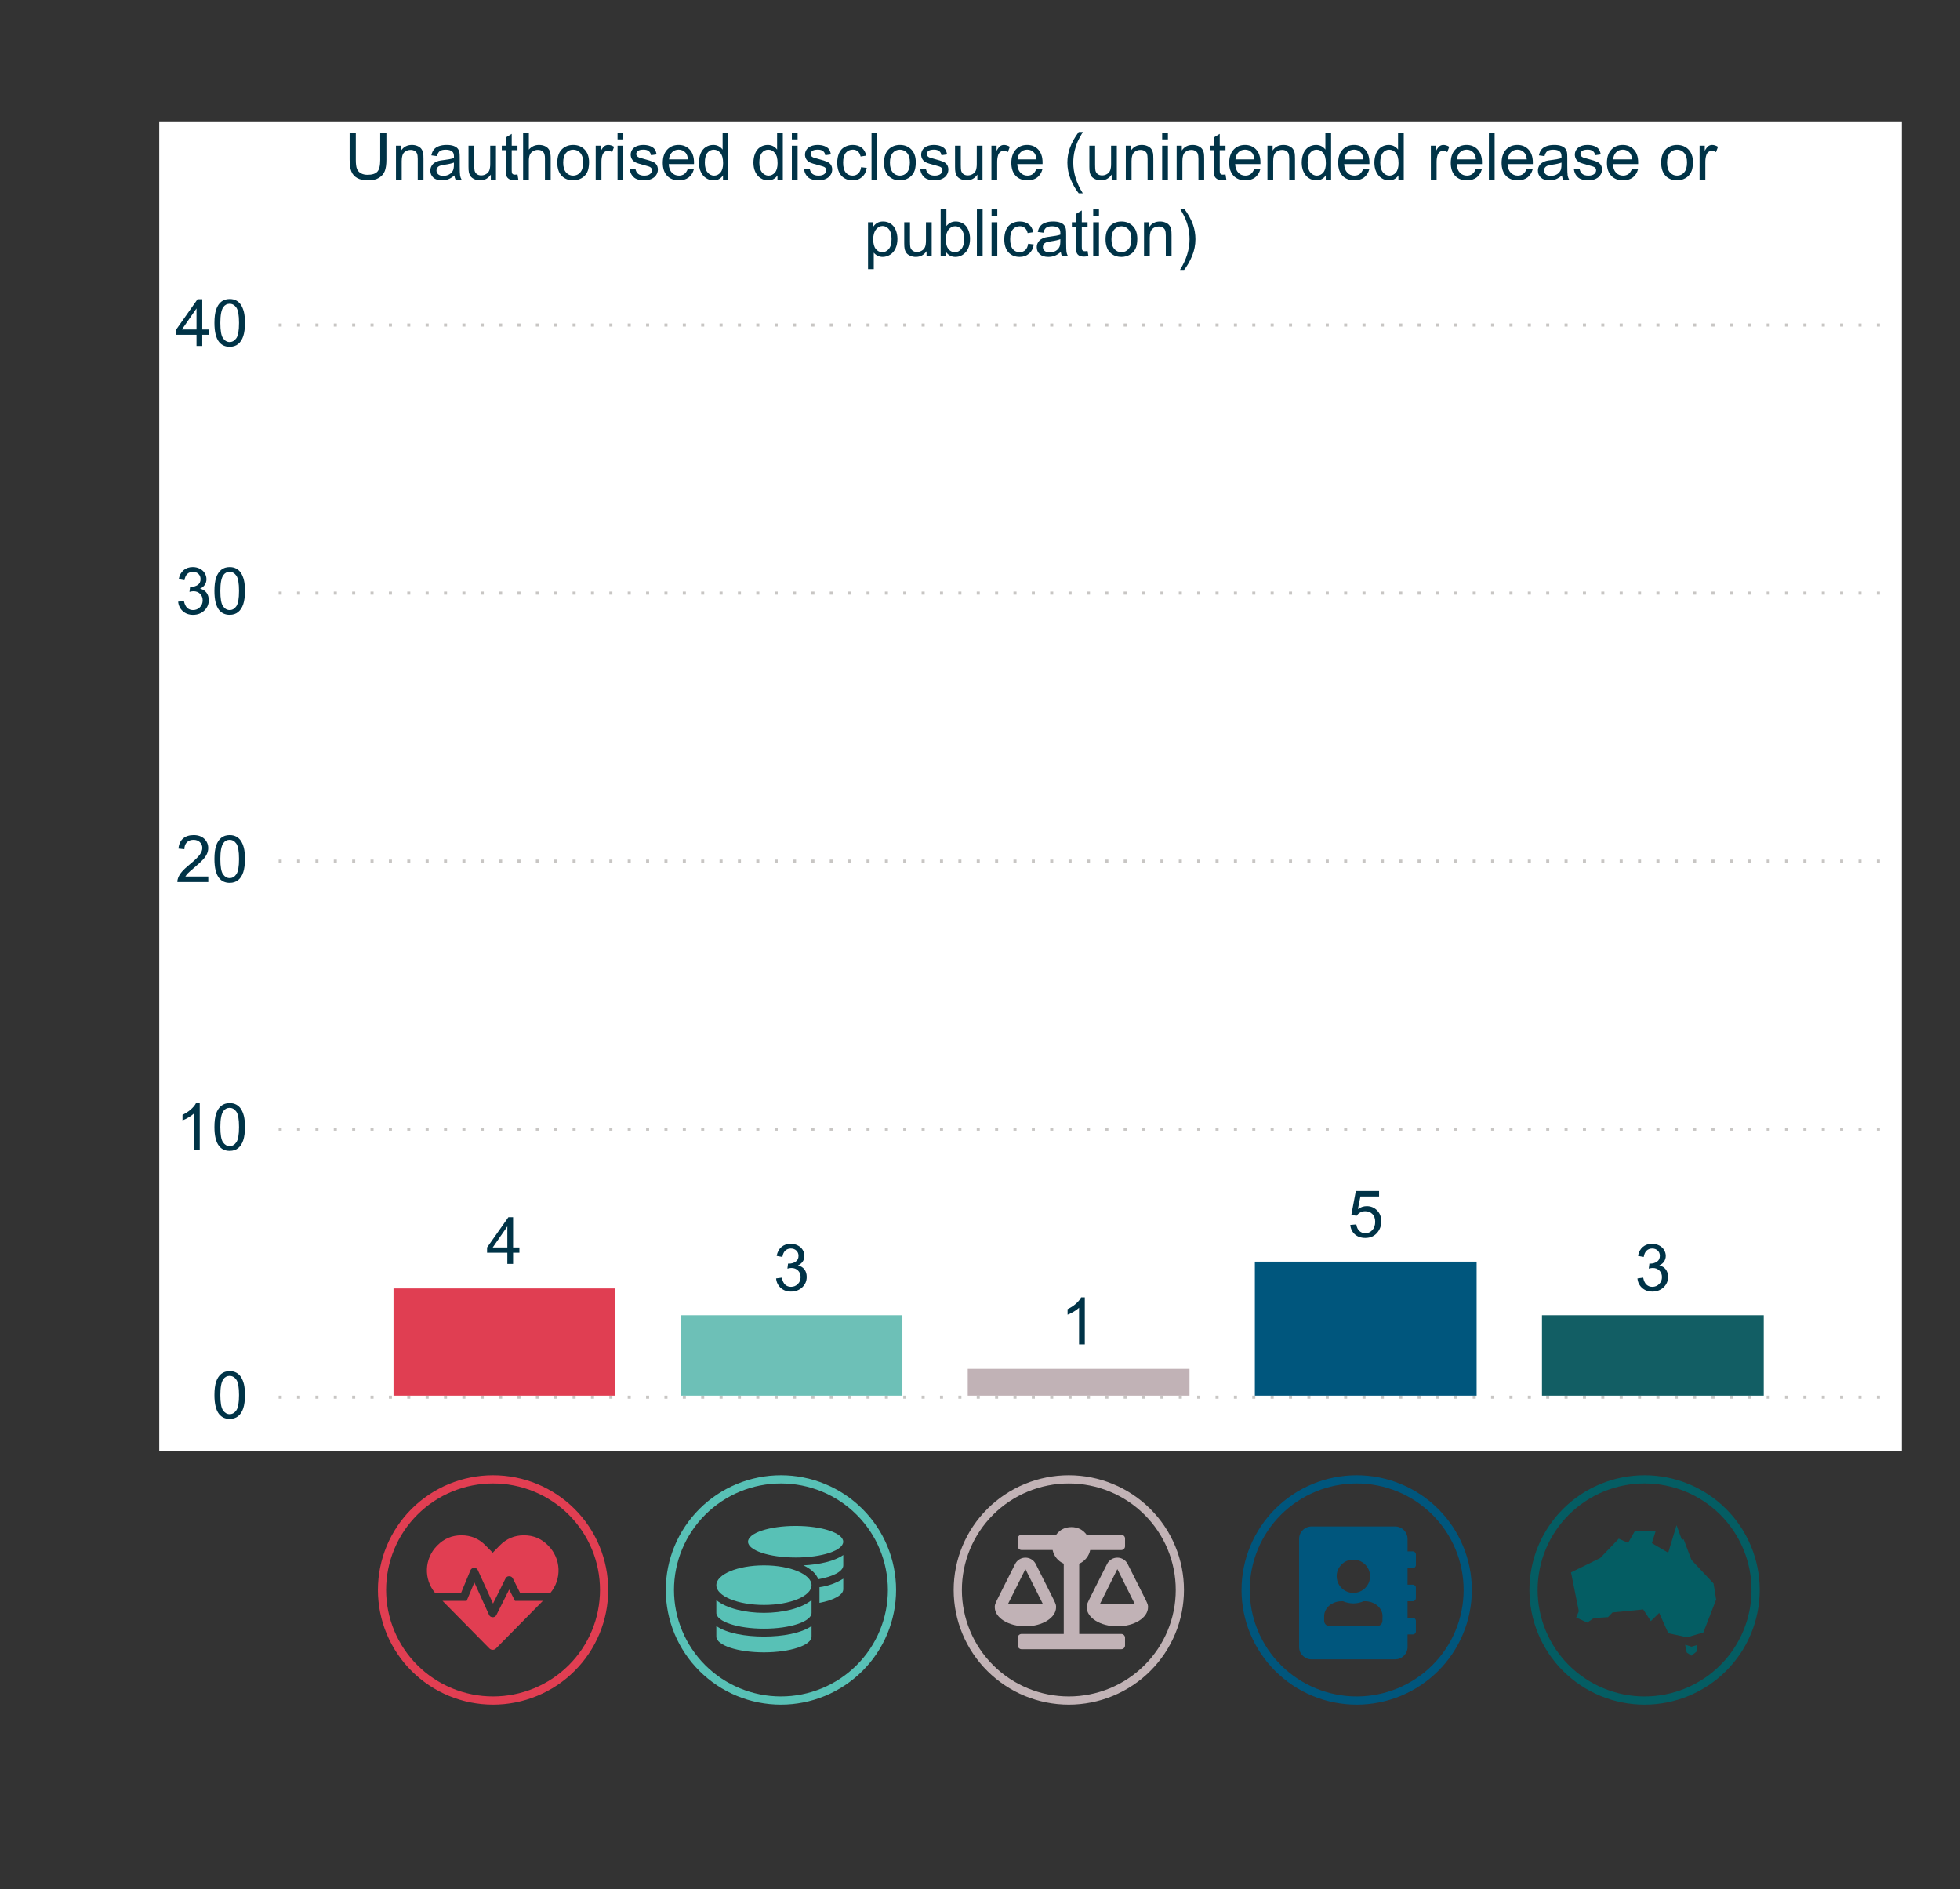 <?xml version="1.0" encoding="iso-8859-1"?>
<!-- Generator: Adobe Illustrator 25.4.1, SVG Export Plug-In . SVG Version: 6.00 Build 0)  -->
<svg version="1.1" id="Layer_1" xmlns="http://www.w3.org/2000/svg" xmlns:xlink="http://www.w3.org/1999/xlink" x="0px" y="0px"
	 viewBox="0 0 960 925.072" enable-background="new 0 0 960 925.072" xml:space="preserve">
<rect x="0" y="0" width="960" height="925.072" fill="#333333" stroke="none"/>
<g>
	<g>
		<rect x="78" y="59.443" fill="#FFFFFF" width="853.5" height="651"/>
		<g>
			<path fill="#003347" d="M186.224,65.04h3.031v13.232c0,2.302-0.26,4.13-0.781,5.483
				c-0.521,1.354-1.461,2.456-2.82,3.304c-1.359,0.849-3.143,1.273-5.351,1.273
				c-2.146,0-3.9-0.37-5.265-1.109c-1.365-0.739-2.338-1.81-2.921-3.21
				c-0.584-1.4-0.875-3.314-0.875-5.741V65.04h3.031v13.217c0,1.989,0.185,3.455,0.555,4.398
				c0.37,0.942,1.005,1.669,1.906,2.179s2.002,0.766,3.304,0.766c2.229,0,3.817-0.505,4.765-1.516
				c0.948-1.01,1.421-2.953,1.421-5.827V65.04z"/>
		</g>
		<g>
			<path fill="#003347" d="M193.941,87.943V71.352h2.531v2.359c1.218-1.823,2.979-2.734,5.28-2.734
				c1,0,1.919,0.18,2.757,0.539s1.466,0.831,1.882,1.414s0.709,1.276,0.875,2.078
				c0.104,0.521,0.156,1.432,0.156,2.734v10.202h-2.812V77.851c0-1.146-0.109-2.002-0.328-2.57
				c-0.219-0.567-0.607-1.021-1.164-1.359c-0.557-0.338-1.21-0.507-1.96-0.507
				c-1.198,0-2.231,0.38-3.101,1.14c-0.87,0.761-1.305,2.203-1.305,4.328v9.061H193.941z"/>
		</g>
		<g>
			<path fill="#003347" d="M222.562,85.897c-1.042,0.885-2.044,1.51-3.007,1.875s-1.998,0.547-3.101,0.547
				c-1.823,0-3.224-0.445-4.203-1.336c-0.979-0.89-1.468-2.028-1.468-3.414
				c0-0.812,0.185-1.554,0.554-2.226s0.854-1.211,1.453-1.617c0.599-0.406,1.273-0.713,2.023-0.922
				c0.552-0.146,1.385-0.286,2.5-0.422c2.27-0.271,3.942-0.594,5.015-0.969
				c0.01-0.385,0.016-0.63,0.016-0.734c0-1.146-0.266-1.953-0.797-2.422
				c-0.719-0.635-1.786-0.953-3.203-0.953c-1.323,0-2.299,0.232-2.929,0.695
				c-0.63,0.464-1.096,1.284-1.398,2.461l-2.75-0.375c0.25-1.177,0.662-2.127,1.234-2.851
				c0.573-0.724,1.401-1.281,2.484-1.672s2.338-0.586,3.765-0.586c1.417,0,2.567,0.167,3.453,0.5
				c0.885,0.334,1.536,0.753,1.953,1.258c0.416,0.505,0.709,1.143,0.875,1.914
				c0.094,0.479,0.141,1.344,0.141,2.593v3.75c0,2.614,0.06,4.268,0.18,4.96
				c0.12,0.692,0.356,1.356,0.711,1.992H223.125C222.833,87.36,222.646,86.678,222.562,85.897z
				 M222.328,79.617c-1.021,0.416-2.552,0.771-4.593,1.062c-1.156,0.167-1.974,0.354-2.453,0.562
				c-0.479,0.208-0.849,0.513-1.109,0.914c-0.261,0.401-0.391,0.846-0.391,1.335
				c0,0.75,0.284,1.375,0.851,1.875c0.568,0.5,1.398,0.75,2.492,0.75c1.083,0,2.046-0.237,2.89-0.711
				c0.843-0.474,1.463-1.122,1.859-1.945c0.302-0.635,0.453-1.572,0.453-2.812V79.617z"/>
		</g>
		<g>
			<path fill="#003347" d="M240.403,87.943v-2.437c-1.292,1.875-3.046,2.812-5.265,2.812
				c-0.979,0-1.893-0.188-2.742-0.562c-0.849-0.375-1.479-0.846-1.89-1.414
				c-0.412-0.568-0.701-1.263-0.867-2.086c-0.115-0.552-0.172-1.427-0.172-2.625V71.352h2.812v9.202
				c0,1.469,0.057,2.458,0.172,2.968c0.177,0.74,0.552,1.32,1.125,1.742s1.281,0.633,2.125,0.633
				c0.844,0,1.635-0.216,2.375-0.648c0.739-0.432,1.263-1.021,1.57-1.766
				c0.307-0.744,0.461-1.825,0.461-3.242v-8.889h2.812v16.591H240.403z"/>
		</g>
		<g>
			<path fill="#003347" d="M253.463,85.428l0.406,2.484c-0.791,0.167-1.5,0.25-2.125,0.25
				c-1.021,0-1.812-0.162-2.375-0.484c-0.562-0.323-0.959-0.747-1.188-1.273
				c-0.229-0.525-0.344-1.632-0.344-3.319v-9.545h-2.062v-2.188h2.062v-4.108l2.796-1.688v5.796h2.828
				v2.188h-2.828v9.702c0,0.802,0.049,1.317,0.148,1.546s0.26,0.412,0.484,0.547
				c0.224,0.135,0.544,0.203,0.961,0.203C252.542,85.537,252.953,85.501,253.463,85.428z"/>
		</g>
		<g>
			<path fill="#003347" d="M256.212,87.943V65.04h2.812v8.218c1.312-1.521,2.968-2.281,4.968-2.281
				c1.229,0,2.296,0.242,3.203,0.727s1.554,1.154,1.945,2.008s0.586,2.093,0.586,3.718v10.514h-2.812
				V77.429c0-1.406-0.305-2.429-0.914-3.07c-0.609-0.64-1.471-0.96-2.585-0.96
				c-0.834,0-1.617,0.216-2.351,0.648c-0.734,0.433-1.258,1.019-1.57,1.758
				c-0.312,0.74-0.469,1.76-0.469,3.062v9.077H256.212z"/>
		</g>
		<g>
			<path fill="#003347" d="M272.96,79.648c0-3.072,0.854-5.348,2.562-6.827
				c1.427-1.229,3.166-1.844,5.218-1.844c2.281,0,4.145,0.748,5.593,2.242s2.172,3.56,2.172,6.194
				c0,2.135-0.32,3.814-0.961,5.038c-0.641,1.224-1.573,2.174-2.796,2.851
				c-1.224,0.677-2.56,1.016-4.007,1.016c-2.323,0-4.2-0.745-5.632-2.234
				S272.96,82.45,272.96,79.648z M275.85,79.648c0,2.125,0.463,3.715,1.39,4.772
				s2.094,1.586,3.5,1.586c1.396,0,2.557-0.531,3.484-1.594c0.927-1.062,1.391-2.682,1.391-4.858
				c0-2.052-0.466-3.606-1.398-4.664c-0.932-1.057-2.091-1.585-3.476-1.585
				c-1.406,0-2.573,0.526-3.5,1.578C276.313,75.935,275.85,77.523,275.85,79.648z"/>
		</g>
		<g>
			<path fill="#003347" d="M291.769,87.943V71.352h2.531v2.516c0.646-1.177,1.242-1.953,1.789-2.328
				s1.148-0.562,1.804-0.562c0.948,0,1.911,0.302,2.89,0.906l-0.968,2.609
				c-0.688-0.406-1.375-0.609-2.062-0.609c-0.614,0-1.167,0.185-1.656,0.555
				c-0.49,0.37-0.838,0.883-1.047,1.539c-0.312,1-0.469,2.093-0.469,3.281v8.686H291.769z"/>
		</g>
		<g>
			<path fill="#003347" d="M302.471,68.274v-3.234h2.812v3.234H302.471z M302.471,87.943V71.352h2.812v16.591
				H302.471z"/>
		</g>
		<g>
			<path fill="#003347" d="M308.439,82.991l2.781-0.438c0.156,1.114,0.591,1.968,1.304,2.562
				s1.711,0.891,2.992,0.891c1.292,0,2.25-0.263,2.875-0.789c0.625-0.526,0.938-1.143,0.938-1.852
				c0-0.635-0.276-1.135-0.828-1.5c-0.385-0.25-1.343-0.567-2.875-0.953
				c-2.062-0.521-3.491-0.971-4.288-1.351s-1.401-0.906-1.812-1.578s-0.617-1.414-0.617-2.226
				c0-0.739,0.169-1.424,0.507-2.054c0.338-0.63,0.799-1.154,1.383-1.57
				c0.438-0.323,1.034-0.596,1.789-0.82c0.755-0.224,1.565-0.336,2.43-0.336
				c1.302,0,2.445,0.188,3.429,0.562c0.984,0.375,1.711,0.883,2.18,1.523s0.791,1.497,0.968,2.57
				l-2.75,0.375c-0.125-0.854-0.487-1.521-1.085-2c-0.599-0.479-1.445-0.718-2.539-0.718
				c-1.292,0-2.213,0.213-2.766,0.64c-0.552,0.427-0.828,0.927-0.828,1.5
				c0,0.365,0.114,0.693,0.344,0.984c0.229,0.302,0.588,0.552,1.078,0.75
				c0.281,0.104,1.109,0.344,2.484,0.719c1.989,0.531,3.377,0.966,4.164,1.305
				c0.786,0.338,1.403,0.831,1.851,1.476c0.448,0.646,0.672,1.448,0.672,2.406
				c0,0.937-0.273,1.82-0.82,2.648c-0.547,0.828-1.336,1.468-2.367,1.921
				c-1.031,0.453-2.198,0.68-3.5,0.68c-2.156,0-3.799-0.448-4.929-1.344
				C309.473,86.079,308.752,84.751,308.439,82.991z"/>
		</g>
		<g>
			<path fill="#003347" d="M336.919,82.6l2.906,0.359c-0.459,1.698-1.307,3.015-2.546,3.952
				c-1.24,0.938-2.823,1.406-4.75,1.406c-2.427,0-4.351-0.747-5.772-2.242
				c-1.422-1.495-2.132-3.591-2.132-6.288c0-2.791,0.718-4.958,2.156-6.499
				c1.437-1.542,3.301-2.312,5.593-2.312c2.218,0,4.031,0.755,5.437,2.266
				c1.406,1.51,2.109,3.635,2.109,6.374c0,0.167-0.005,0.416-0.016,0.75h-12.373
				c0.104,1.823,0.619,3.218,1.546,4.187c0.927,0.969,2.083,1.453,3.468,1.453
				c1.031,0,1.911-0.271,2.64-0.812S336.492,83.787,336.919,82.6z M327.686,78.054h9.264
				c-0.125-1.396-0.479-2.442-1.062-3.14c-0.896-1.083-2.057-1.625-3.484-1.625
				c-1.292,0-2.377,0.432-3.257,1.296C328.266,75.451,327.78,76.607,327.686,78.054z"/>
		</g>
		<g>
			<path fill="#003347" d="M354.119,87.943v-2.093c-1.052,1.646-2.599,2.468-4.64,2.468
				c-1.323,0-2.539-0.365-3.647-1.094c-1.109-0.729-1.969-1.747-2.578-3.054
				c-0.609-1.307-0.914-2.809-0.914-4.507c0-1.656,0.276-3.158,0.828-4.507
				c0.552-1.349,1.38-2.382,2.484-3.101c1.104-0.719,2.338-1.078,3.702-1.078
				c1,0,1.891,0.211,2.672,0.633c0.781,0.422,1.416,0.971,1.906,1.648v-8.218h2.796v22.903H354.119z
				 M345.23,79.663c0,2.125,0.448,3.713,1.343,4.765c0.896,1.052,1.953,1.578,3.171,1.578
				c1.229,0,2.273-0.502,3.132-1.508c0.859-1.005,1.289-2.539,1.289-4.601
				c0-2.271-0.438-3.937-1.312-5c-0.875-1.062-1.953-1.593-3.234-1.593
				c-1.25,0-2.294,0.51-3.132,1.531C345.649,75.857,345.23,77.466,345.23,79.663z"/>
		</g>
		<g>
		</g>
		<g>
			<path fill="#003347" d="M380.803,87.943v-2.093c-1.052,1.646-2.599,2.468-4.64,2.468
				c-1.323,0-2.539-0.365-3.647-1.094c-1.109-0.729-1.969-1.747-2.578-3.054
				c-0.609-1.307-0.914-2.809-0.914-4.507c0-1.656,0.276-3.158,0.828-4.507
				c0.552-1.349,1.38-2.382,2.484-3.101c1.104-0.719,2.338-1.078,3.702-1.078
				c1,0,1.891,0.211,2.672,0.633c0.781,0.422,1.416,0.971,1.906,1.648v-8.218h2.796v22.903H380.803z
				 M371.914,79.663c0,2.125,0.448,3.713,1.343,4.765c0.896,1.052,1.953,1.578,3.171,1.578
				c1.229,0,2.273-0.502,3.132-1.508c0.859-1.005,1.289-2.539,1.289-4.601
				c0-2.271-0.438-3.937-1.312-5c-0.875-1.062-1.953-1.593-3.234-1.593
				c-1.25,0-2.294,0.51-3.132,1.531C372.333,75.857,371.914,77.466,371.914,79.663z"/>
		</g>
		<g>
			<path fill="#003347" d="M387.848,68.274v-3.234h2.812v3.234H387.848z M387.848,87.943V71.352h2.812v16.591
				H387.848z"/>
		</g>
		<g>
			<path fill="#003347" d="M393.816,82.991l2.781-0.438c0.156,1.114,0.591,1.968,1.304,2.562
				s1.711,0.891,2.992,0.891c1.292,0,2.25-0.263,2.875-0.789c0.625-0.526,0.938-1.143,0.938-1.852
				c0-0.635-0.276-1.135-0.828-1.5c-0.385-0.25-1.343-0.567-2.875-0.953
				c-2.062-0.521-3.491-0.971-4.288-1.351s-1.401-0.906-1.812-1.578s-0.617-1.414-0.617-2.226
				c0-0.739,0.169-1.424,0.507-2.054c0.338-0.63,0.799-1.154,1.383-1.57
				c0.438-0.323,1.034-0.596,1.789-0.82c0.755-0.224,1.565-0.336,2.43-0.336
				c1.302,0,2.445,0.188,3.429,0.562c0.984,0.375,1.711,0.883,2.18,1.523s0.791,1.497,0.968,2.57
				l-2.75,0.375c-0.125-0.854-0.487-1.521-1.085-2c-0.599-0.479-1.445-0.718-2.539-0.718
				c-1.292,0-2.213,0.213-2.766,0.64c-0.552,0.427-0.828,0.927-0.828,1.5
				c0,0.365,0.114,0.693,0.344,0.984c0.229,0.302,0.588,0.552,1.078,0.75
				c0.281,0.104,1.109,0.344,2.484,0.719c1.989,0.531,3.377,0.966,4.164,1.305
				c0.786,0.338,1.403,0.831,1.851,1.476c0.448,0.646,0.672,1.448,0.672,2.406
				c0,0.937-0.273,1.82-0.82,2.648c-0.547,0.828-1.336,1.468-2.367,1.921
				c-1.031,0.453-2.198,0.68-3.5,0.68c-2.156,0-3.799-0.448-4.929-1.344
				C394.85,86.079,394.129,84.751,393.816,82.991z"/>
		</g>
		<g>
			<path fill="#003347" d="M421.765,81.866l2.765,0.359c-0.302,1.906-1.076,3.398-2.32,4.476
				c-1.245,1.078-2.773,1.617-4.585,1.617c-2.271,0-4.096-0.742-5.476-2.226
				c-1.38-1.484-2.07-3.611-2.07-6.382c0-1.792,0.297-3.359,0.89-4.703
				c0.594-1.343,1.497-2.351,2.71-3.023s2.534-1.008,3.96-1.008c1.802,0,3.275,0.456,4.421,1.367
				c1.146,0.912,1.88,2.206,2.203,3.882l-2.734,0.422c-0.26-1.115-0.721-1.953-1.383-2.516
				c-0.661-0.562-1.46-0.843-2.398-0.843c-1.417,0-2.567,0.508-3.453,1.523
				c-0.885,1.016-1.328,2.622-1.328,4.82c0,2.229,0.427,3.848,1.281,4.858s1.969,1.516,3.343,1.516
				c1.104,0,2.026-0.338,2.765-1.016C421.098,84.314,421.566,83.272,421.765,81.866z"/>
		</g>
		<g>
			<path fill="#003347" d="M426.873,87.943V65.04h2.812v22.903H426.873z"/>
		</g>
		<g>
			<path fill="#003347" d="M432.997,79.648c0-3.072,0.854-5.348,2.562-6.827
				c1.427-1.229,3.166-1.844,5.218-1.844c2.281,0,4.145,0.748,5.593,2.242s2.172,3.56,2.172,6.194
				c0,2.135-0.32,3.814-0.961,5.038c-0.641,1.224-1.573,2.174-2.796,2.851
				c-1.224,0.677-2.56,1.016-4.007,1.016c-2.323,0-4.2-0.745-5.632-2.234
				S432.997,82.45,432.997,79.648z M435.887,79.648c0,2.125,0.463,3.715,1.39,4.772
				s2.094,1.586,3.5,1.586c1.396,0,2.557-0.531,3.484-1.594c0.927-1.062,1.391-2.682,1.391-4.858
				c0-2.052-0.466-3.606-1.398-4.664c-0.932-1.057-2.091-1.585-3.476-1.585
				c-1.406,0-2.573,0.526-3.5,1.578C436.351,75.935,435.887,77.523,435.887,79.648z"/>
		</g>
		<g>
			<path fill="#003347" d="M450.713,82.991l2.781-0.438c0.156,1.114,0.591,1.968,1.304,2.562
				s1.711,0.891,2.992,0.891c1.292,0,2.25-0.263,2.875-0.789c0.625-0.526,0.938-1.143,0.938-1.852
				c0-0.635-0.276-1.135-0.828-1.5c-0.385-0.25-1.343-0.567-2.875-0.953
				c-2.062-0.521-3.491-0.971-4.288-1.351s-1.401-0.906-1.812-1.578s-0.617-1.414-0.617-2.226
				c0-0.739,0.169-1.424,0.507-2.054c0.338-0.63,0.799-1.154,1.383-1.57
				c0.438-0.323,1.034-0.596,1.789-0.82c0.755-0.224,1.565-0.336,2.43-0.336
				c1.302,0,2.445,0.188,3.429,0.562c0.984,0.375,1.711,0.883,2.18,1.523s0.791,1.497,0.968,2.57
				l-2.75,0.375c-0.125-0.854-0.487-1.521-1.085-2c-0.599-0.479-1.445-0.718-2.539-0.718
				c-1.292,0-2.213,0.213-2.766,0.64c-0.552,0.427-0.828,0.927-0.828,1.5
				c0,0.365,0.114,0.693,0.344,0.984c0.229,0.302,0.588,0.552,1.078,0.75
				c0.281,0.104,1.109,0.344,2.484,0.719c1.989,0.531,3.377,0.966,4.164,1.305
				c0.786,0.338,1.403,0.831,1.851,1.476c0.448,0.646,0.672,1.448,0.672,2.406
				c0,0.937-0.273,1.82-0.82,2.648c-0.547,0.828-1.336,1.468-2.367,1.921
				c-1.031,0.453-2.198,0.68-3.5,0.68c-2.156,0-3.799-0.448-4.929-1.344
				C451.746,86.079,451.025,84.751,450.713,82.991z"/>
		</g>
		<g>
			<path fill="#003347" d="M478.709,87.943v-2.437c-1.292,1.875-3.046,2.812-5.265,2.812
				c-0.979,0-1.893-0.188-2.742-0.562c-0.849-0.375-1.479-0.846-1.89-1.414
				c-0.412-0.568-0.701-1.263-0.867-2.086c-0.115-0.552-0.172-1.427-0.172-2.625V71.352h2.812v9.202
				c0,1.469,0.057,2.458,0.172,2.968c0.177,0.74,0.552,1.32,1.125,1.742s1.281,0.633,2.125,0.633
				c0.844,0,1.635-0.216,2.375-0.648c0.739-0.432,1.263-1.021,1.57-1.766
				c0.307-0.744,0.461-1.825,0.461-3.242v-8.889h2.812v16.591H478.709z"/>
		</g>
		<g>
			<path fill="#003347" d="M485.598,87.943V71.352h2.531v2.516c0.646-1.177,1.242-1.953,1.789-2.328
				s1.148-0.562,1.804-0.562c0.948,0,1.911,0.302,2.89,0.906l-0.968,2.609
				c-0.688-0.406-1.375-0.609-2.062-0.609c-0.614,0-1.167,0.185-1.656,0.555
				c-0.49,0.37-0.838,0.883-1.047,1.539c-0.312,1-0.469,2.093-0.469,3.281v8.686H485.598z"/>
		</g>
		<g>
			<path fill="#003347" d="M507.643,82.6l2.906,0.359c-0.459,1.698-1.307,3.015-2.546,3.952
				c-1.24,0.938-2.823,1.406-4.75,1.406c-2.427,0-4.351-0.747-5.772-2.242
				c-1.422-1.495-2.132-3.591-2.132-6.288c0-2.791,0.718-4.958,2.156-6.499
				c1.437-1.542,3.301-2.312,5.593-2.312c2.218,0,4.031,0.755,5.437,2.266
				c1.406,1.51,2.109,3.635,2.109,6.374c0,0.167-0.005,0.416-0.016,0.75h-12.373
				c0.104,1.823,0.619,3.218,1.546,4.187c0.927,0.969,2.083,1.453,3.468,1.453
				c1.031,0,1.911-0.271,2.64-0.812S507.215,83.787,507.643,82.6z M498.41,78.054h9.264
				c-0.125-1.396-0.479-2.442-1.062-3.14c-0.896-1.083-2.057-1.625-3.484-1.625
				c-1.292,0-2.377,0.432-3.257,1.296C498.99,75.451,498.503,76.607,498.41,78.054z"/>
		</g>
		<g>
		</g>
		<g>
			<path fill="#003347" d="M528.343,94.677c-1.552-1.958-2.864-4.25-3.937-6.874s-1.609-5.343-1.609-8.155
				c0-2.479,0.401-4.854,1.203-7.124c0.938-2.635,2.385-5.259,4.343-7.874h2.015
				c-1.26,2.167-2.093,3.713-2.5,4.64c-0.636,1.438-1.135,2.937-1.5,4.5
				c-0.448,1.947-0.672,3.905-0.672,5.874c0,5.01,1.557,10.014,4.671,15.013H528.343z"/>
		</g>
		<g>
			<path fill="#003347" d="M544.496,87.943v-2.437c-1.292,1.875-3.046,2.812-5.265,2.812
				c-0.979,0-1.893-0.188-2.742-0.562c-0.849-0.375-1.479-0.846-1.89-1.414
				c-0.412-0.568-0.701-1.263-0.867-2.086c-0.115-0.552-0.172-1.427-0.172-2.625V71.352h2.812v9.202
				c0,1.469,0.057,2.458,0.172,2.968c0.177,0.74,0.552,1.32,1.125,1.742s1.281,0.633,2.125,0.633
				c0.844,0,1.635-0.216,2.375-0.648c0.739-0.432,1.263-1.021,1.57-1.766
				c0.307-0.744,0.461-1.825,0.461-3.242v-8.889h2.812v16.591H544.496z"/>
		</g>
		<g>
			<path fill="#003347" d="M551.417,87.943V71.352h2.531v2.359c1.218-1.823,2.979-2.734,5.28-2.734
				c1,0,1.919,0.18,2.757,0.539s1.466,0.831,1.882,1.414s0.709,1.276,0.875,2.078
				c0.104,0.521,0.156,1.432,0.156,2.734v10.202h-2.812V77.851c0-1.146-0.109-2.002-0.328-2.57
				c-0.219-0.567-0.607-1.021-1.164-1.359c-0.557-0.338-1.21-0.507-1.96-0.507
				c-1.198,0-2.231,0.38-3.101,1.14c-0.87,0.761-1.305,2.203-1.305,4.328v9.061H551.417z"/>
		</g>
		<g>
			<path fill="#003347" d="M569.226,68.274v-3.234h2.812v3.234H569.226z M569.226,87.943V71.352h2.812v16.591
				H569.226z"/>
		</g>
		<g>
			<path fill="#003347" d="M576.319,87.943V71.352h2.531v2.359c1.218-1.823,2.979-2.734,5.28-2.734
				c1,0,1.919,0.18,2.757,0.539s1.466,0.831,1.882,1.414s0.709,1.276,0.875,2.078
				c0.104,0.521,0.156,1.432,0.156,2.734v10.202h-2.812V77.851c0-1.146-0.109-2.002-0.328-2.57
				c-0.219-0.567-0.607-1.021-1.164-1.359c-0.557-0.338-1.21-0.507-1.96-0.507
				c-1.198,0-2.231,0.38-3.101,1.14c-0.87,0.761-1.305,2.203-1.305,4.328v9.061H576.319z"/>
		</g>
		<g>
			<path fill="#003347" d="M600.252,85.428l0.406,2.484c-0.791,0.167-1.5,0.25-2.125,0.25
				c-1.021,0-1.812-0.162-2.375-0.484c-0.562-0.323-0.959-0.747-1.188-1.273
				c-0.229-0.525-0.344-1.632-0.344-3.319v-9.545h-2.062v-2.188h2.062v-4.108l2.796-1.688v5.796h2.828
				v2.188h-2.828v9.702c0,0.802,0.049,1.317,0.148,1.546s0.26,0.412,0.484,0.547
				c0.224,0.135,0.544,0.203,0.961,0.203C599.331,85.537,599.742,85.501,600.252,85.428z"/>
		</g>
		<g>
			<path fill="#003347" d="M614.359,82.6l2.906,0.359c-0.459,1.698-1.307,3.015-2.546,3.952
				c-1.24,0.938-2.823,1.406-4.75,1.406c-2.427,0-4.351-0.747-5.772-2.242
				c-1.422-1.495-2.132-3.591-2.132-6.288c0-2.791,0.718-4.958,2.156-6.499
				c1.437-1.542,3.301-2.312,5.593-2.312c2.218,0,4.031,0.755,5.437,2.266
				c1.406,1.51,2.109,3.635,2.109,6.374c0,0.167-0.005,0.416-0.016,0.75h-12.373
				c0.104,1.823,0.619,3.218,1.546,4.187c0.927,0.969,2.083,1.453,3.468,1.453
				c1.031,0,1.911-0.271,2.64-0.812S613.932,83.787,614.359,82.6z M605.126,78.054h9.264
				c-0.125-1.396-0.479-2.442-1.062-3.14c-0.896-1.083-2.057-1.625-3.484-1.625
				c-1.292,0-2.377,0.432-3.257,1.296C605.707,75.451,605.22,76.607,605.126,78.054z"/>
		</g>
		<g>
			<path fill="#003347" d="M620.796,87.943V71.352h2.531v2.359c1.218-1.823,2.979-2.734,5.28-2.734
				c1,0,1.919,0.18,2.757,0.539s1.466,0.831,1.882,1.414s0.709,1.276,0.875,2.078
				c0.104,0.521,0.156,1.432,0.156,2.734v10.202h-2.812V77.851c0-1.146-0.109-2.002-0.328-2.57
				c-0.219-0.567-0.607-1.021-1.164-1.359c-0.557-0.338-1.21-0.507-1.96-0.507
				c-1.198,0-2.231,0.38-3.101,1.14c-0.87,0.761-1.305,2.203-1.305,4.328v9.061H620.796z"/>
		</g>
		<g>
			<path fill="#003347" d="M649.354,87.943v-2.093c-1.052,1.646-2.599,2.468-4.64,2.468
				c-1.323,0-2.539-0.365-3.647-1.094c-1.109-0.729-1.969-1.747-2.578-3.054
				c-0.609-1.307-0.914-2.809-0.914-4.507c0-1.656,0.276-3.158,0.828-4.507
				c0.552-1.349,1.38-2.382,2.484-3.101c1.104-0.719,2.338-1.078,3.702-1.078
				c1,0,1.891,0.211,2.672,0.633c0.781,0.422,1.416,0.971,1.906,1.648v-8.218h2.796v22.903H649.354z
				 M640.465,79.663c0,2.125,0.448,3.713,1.343,4.765c0.896,1.052,1.953,1.578,3.171,1.578
				c1.229,0,2.273-0.502,3.132-1.508c0.859-1.005,1.289-2.539,1.289-4.601
				c0-2.271-0.438-3.937-1.312-5c-0.875-1.062-1.953-1.593-3.234-1.593
				c-1.25,0-2.294,0.51-3.132,1.531C640.884,75.857,640.465,77.466,640.465,79.663z"/>
		</g>
		<g>
			<path fill="#003347" d="M667.742,82.6l2.906,0.359c-0.459,1.698-1.307,3.015-2.546,3.952
				c-1.24,0.938-2.823,1.406-4.75,1.406c-2.427,0-4.351-0.747-5.772-2.242
				c-1.422-1.495-2.132-3.591-2.132-6.288c0-2.791,0.718-4.958,2.156-6.499
				c1.437-1.542,3.301-2.312,5.593-2.312c2.218,0,4.031,0.755,5.437,2.266
				c1.406,1.51,2.109,3.635,2.109,6.374c0,0.167-0.005,0.416-0.016,0.75h-12.373
				c0.104,1.823,0.619,3.218,1.546,4.187c0.927,0.969,2.083,1.453,3.468,1.453
				c1.031,0,1.911-0.271,2.64-0.812S667.315,83.787,667.742,82.6z M658.509,78.054h9.264
				c-0.125-1.396-0.479-2.442-1.062-3.14c-0.896-1.083-2.057-1.625-3.484-1.625
				c-1.292,0-2.377,0.432-3.257,1.296C659.089,75.451,658.603,76.607,658.509,78.054z"/>
		</g>
		<g>
			<path fill="#003347" d="M684.942,87.943v-2.093c-1.052,1.646-2.599,2.468-4.64,2.468
				c-1.323,0-2.539-0.365-3.647-1.094c-1.109-0.729-1.969-1.747-2.578-3.054
				c-0.609-1.307-0.914-2.809-0.914-4.507c0-1.656,0.276-3.158,0.828-4.507
				c0.552-1.349,1.38-2.382,2.484-3.101c1.104-0.719,2.338-1.078,3.702-1.078
				c1,0,1.891,0.211,2.672,0.633c0.781,0.422,1.416,0.971,1.906,1.648v-8.218h2.796v22.903H684.942z
				 M676.053,79.663c0,2.125,0.448,3.713,1.343,4.765c0.896,1.052,1.953,1.578,3.171,1.578
				c1.229,0,2.273-0.502,3.132-1.508c0.859-1.005,1.289-2.539,1.289-4.601
				c0-2.271-0.438-3.937-1.312-5c-0.875-1.062-1.953-1.593-3.234-1.593
				c-1.25,0-2.294,0.51-3.132,1.531C676.472,75.857,676.053,77.466,676.053,79.663z"/>
		</g>
		<g>
		</g>
		<g>
			<path fill="#003347" d="M700.83,87.943V71.352h2.531v2.516c0.646-1.177,1.242-1.953,1.789-2.328
				s1.148-0.562,1.804-0.562c0.948,0,1.911,0.302,2.89,0.906l-0.968,2.609
				c-0.688-0.406-1.375-0.609-2.062-0.609c-0.614,0-1.167,0.185-1.656,0.555
				c-0.49,0.37-0.838,0.883-1.047,1.539c-0.312,1-0.469,2.093-0.469,3.281v8.686H700.83z"/>
		</g>
		<g>
			<path fill="#003347" d="M722.874,82.6l2.906,0.359c-0.459,1.698-1.307,3.015-2.546,3.952
				c-1.24,0.938-2.823,1.406-4.75,1.406c-2.427,0-4.351-0.747-5.772-2.242
				c-1.422-1.495-2.132-3.591-2.132-6.288c0-2.791,0.718-4.958,2.156-6.499
				c1.437-1.542,3.301-2.312,5.593-2.312c2.218,0,4.031,0.755,5.437,2.266
				c1.406,1.51,2.109,3.635,2.109,6.374c0,0.167-0.005,0.416-0.016,0.75h-12.373
				c0.104,1.823,0.619,3.218,1.546,4.187c0.927,0.969,2.083,1.453,3.468,1.453
				c1.031,0,1.911-0.271,2.64-0.812S722.447,83.787,722.874,82.6z M713.641,78.054h9.264
				c-0.125-1.396-0.479-2.442-1.062-3.14c-0.896-1.083-2.057-1.625-3.484-1.625
				c-1.292,0-2.377,0.432-3.257,1.296C714.221,75.451,713.735,76.607,713.641,78.054z"/>
		</g>
		<g>
			<path fill="#003347" d="M729.248,87.943V65.04h2.812v22.903H729.248z"/>
		</g>
		<g>
			<path fill="#003347" d="M747.776,82.6l2.906,0.359c-0.459,1.698-1.307,3.015-2.546,3.952
				c-1.24,0.938-2.823,1.406-4.75,1.406c-2.427,0-4.351-0.747-5.772-2.242
				c-1.422-1.495-2.132-3.591-2.132-6.288c0-2.791,0.718-4.958,2.156-6.499
				c1.437-1.542,3.301-2.312,5.593-2.312c2.218,0,4.031,0.755,5.437,2.266
				c1.406,1.51,2.109,3.635,2.109,6.374c0,0.167-0.005,0.416-0.016,0.75h-12.373
				c0.104,1.823,0.619,3.218,1.546,4.187c0.927,0.969,2.083,1.453,3.468,1.453
				c1.031,0,1.911-0.271,2.64-0.812S747.349,83.787,747.776,82.6z M738.543,78.054h9.264
				c-0.125-1.396-0.479-2.442-1.062-3.14c-0.896-1.083-2.057-1.625-3.484-1.625
				c-1.292,0-2.377,0.432-3.257,1.296C739.124,75.451,738.637,76.607,738.543,78.054z"/>
		</g>
		<g>
			<path fill="#003347" d="M765.039,85.897c-1.042,0.885-2.044,1.51-3.007,1.875s-1.998,0.547-3.101,0.547
				c-1.823,0-3.224-0.445-4.203-1.336c-0.979-0.89-1.468-2.028-1.468-3.414
				c0-0.812,0.185-1.554,0.554-2.226s0.854-1.211,1.453-1.617c0.599-0.406,1.273-0.713,2.023-0.922
				c0.552-0.146,1.385-0.286,2.5-0.422c2.27-0.271,3.942-0.594,5.015-0.969
				c0.01-0.385,0.016-0.63,0.016-0.734c0-1.146-0.266-1.953-0.797-2.422
				c-0.719-0.635-1.786-0.953-3.203-0.953c-1.323,0-2.299,0.232-2.929,0.695
				c-0.63,0.464-1.096,1.284-1.398,2.461l-2.75-0.375c0.25-1.177,0.662-2.127,1.234-2.851
				c0.573-0.724,1.401-1.281,2.484-1.672s2.338-0.586,3.765-0.586c1.417,0,2.567,0.167,3.453,0.5
				c0.885,0.334,1.536,0.753,1.953,1.258c0.416,0.505,0.709,1.143,0.875,1.914
				c0.094,0.479,0.141,1.344,0.141,2.593v3.75c0,2.614,0.06,4.268,0.18,4.96
				c0.12,0.692,0.356,1.356,0.711,1.992h-2.937C765.31,87.36,765.122,86.678,765.039,85.897z
				 M764.805,79.617c-1.021,0.416-2.552,0.771-4.593,1.062c-1.156,0.167-1.974,0.354-2.453,0.562
				c-0.479,0.208-0.849,0.513-1.109,0.914c-0.261,0.401-0.391,0.846-0.391,1.335
				c0,0.75,0.284,1.375,0.851,1.875c0.568,0.5,1.398,0.75,2.492,0.75c1.083,0,2.046-0.237,2.89-0.711
				c0.843-0.474,1.463-1.122,1.859-1.945c0.302-0.635,0.453-1.572,0.453-2.812V79.617z"/>
		</g>
		<g>
			<path fill="#003347" d="M770.882,82.991l2.781-0.438c0.156,1.114,0.591,1.968,1.304,2.562
				s1.711,0.891,2.992,0.891c1.292,0,2.25-0.263,2.875-0.789c0.625-0.526,0.938-1.143,0.938-1.852
				c0-0.635-0.276-1.135-0.828-1.5c-0.385-0.25-1.343-0.567-2.875-0.953
				c-2.062-0.521-3.491-0.971-4.288-1.351s-1.401-0.906-1.812-1.578s-0.617-1.414-0.617-2.226
				c0-0.739,0.169-1.424,0.507-2.054c0.338-0.63,0.799-1.154,1.383-1.57
				c0.438-0.323,1.034-0.596,1.789-0.82c0.755-0.224,1.565-0.336,2.43-0.336
				c1.302,0,2.445,0.188,3.429,0.562c0.984,0.375,1.711,0.883,2.18,1.523s0.791,1.497,0.968,2.57
				l-2.75,0.375c-0.125-0.854-0.487-1.521-1.085-2c-0.599-0.479-1.445-0.718-2.539-0.718
				c-1.292,0-2.213,0.213-2.766,0.64c-0.552,0.427-0.828,0.927-0.828,1.5
				c0,0.365,0.114,0.693,0.344,0.984c0.229,0.302,0.588,0.552,1.078,0.75
				c0.281,0.104,1.109,0.344,2.484,0.719c1.989,0.531,3.377,0.966,4.164,1.305
				c0.786,0.338,1.403,0.831,1.851,1.476c0.448,0.646,0.672,1.448,0.672,2.406
				c0,0.937-0.273,1.82-0.82,2.648c-0.547,0.828-1.336,1.468-2.367,1.921
				c-1.031,0.453-2.198,0.68-3.5,0.68c-2.156,0-3.799-0.448-4.929-1.344
				C771.915,86.079,771.194,84.751,770.882,82.991z"/>
		</g>
		<g>
			<path fill="#003347" d="M799.362,82.6l2.906,0.359c-0.459,1.698-1.307,3.015-2.546,3.952
				c-1.24,0.938-2.823,1.406-4.75,1.406c-2.427,0-4.351-0.747-5.772-2.242
				c-1.422-1.495-2.132-3.591-2.132-6.288c0-2.791,0.718-4.958,2.156-6.499
				c1.437-1.542,3.301-2.312,5.593-2.312c2.218,0,4.031,0.755,5.437,2.266
				c1.406,1.51,2.109,3.635,2.109,6.374c0,0.167-0.005,0.416-0.016,0.75h-12.373
				c0.104,1.823,0.619,3.218,1.546,4.187c0.927,0.969,2.083,1.453,3.468,1.453
				c1.031,0,1.911-0.271,2.64-0.812S798.935,83.787,799.362,82.6z M790.129,78.054h9.264
				c-0.125-1.396-0.479-2.442-1.062-3.14c-0.896-1.083-2.057-1.625-3.484-1.625
				c-1.292,0-2.377,0.432-3.257,1.296C790.709,75.451,790.223,76.607,790.129,78.054z"/>
		</g>
		<g>
		</g>
		<g>
			<path fill="#003347" d="M813.641,79.648c0-3.072,0.854-5.348,2.562-6.827
				c1.427-1.229,3.166-1.844,5.218-1.844c2.281,0,4.145,0.748,5.593,2.242s2.172,3.56,2.172,6.194
				c0,2.135-0.32,3.814-0.961,5.038c-0.641,1.224-1.573,2.174-2.796,2.851
				c-1.224,0.677-2.56,1.016-4.007,1.016c-2.323,0-4.2-0.745-5.632-2.234
				S813.641,82.45,813.641,79.648z M816.531,79.648c0,2.125,0.463,3.715,1.39,4.772
				s2.094,1.586,3.5,1.586c1.396,0,2.557-0.531,3.484-1.594c0.927-1.062,1.391-2.682,1.391-4.858
				c0-2.052-0.466-3.606-1.398-4.664c-0.932-1.057-2.091-1.585-3.476-1.585
				c-1.406,0-2.573,0.526-3.5,1.578C816.994,75.935,816.531,77.523,816.531,79.648z"/>
		</g>
		<g>
			<path fill="#003347" d="M832.45,87.943V71.352h2.531v2.516c0.646-1.177,1.242-1.953,1.789-2.328
				s1.148-0.562,1.804-0.562c0.948,0,1.911,0.302,2.89,0.906l-0.968,2.609
				c-0.688-0.406-1.375-0.609-2.062-0.609c-0.614,0-1.167,0.185-1.656,0.555
				c-0.49,0.37-0.838,0.883-1.047,1.539c-0.312,1-0.469,2.093-0.469,3.281v8.686H832.45z"/>
		</g>
		<g>
			<path fill="#003347" d="M425.156,131.802v-22.95h2.562v2.156c0.604-0.844,1.286-1.477,2.046-1.898
				s1.682-0.633,2.765-0.633c1.417,0,2.666,0.365,3.75,1.094c1.083,0.729,1.9,1.758,2.453,3.085
				c0.552,1.328,0.828,2.784,0.828,4.367c0,1.698-0.305,3.226-0.914,4.585
				c-0.609,1.359-1.495,2.401-2.656,3.125c-1.162,0.724-2.382,1.086-3.664,1.086
				c-0.938,0-1.778-0.198-2.523-0.594s-1.357-0.896-1.836-1.5v8.077H425.156z M427.703,117.242
				c0,2.135,0.432,3.713,1.296,4.733c0.864,1.021,1.911,1.531,3.14,1.531
				c1.25,0,2.32-0.529,3.21-1.586s1.336-2.695,1.336-4.913c0-2.114-0.435-3.697-1.305-4.75
				c-0.87-1.052-1.909-1.578-3.117-1.578c-1.198,0-2.257,0.56-3.179,1.679
				C428.163,113.479,427.703,115.106,427.703,117.242z"/>
		</g>
		<g>
			<path fill="#003347" d="M453.823,125.443v-2.437c-1.292,1.875-3.046,2.812-5.265,2.812
				c-0.979,0-1.893-0.188-2.742-0.562c-0.849-0.375-1.479-0.846-1.89-1.414
				c-0.412-0.568-0.701-1.263-0.867-2.086c-0.115-0.552-0.172-1.427-0.172-2.625v-10.28h2.812v9.202
				c0,1.469,0.057,2.458,0.172,2.968c0.177,0.74,0.552,1.32,1.125,1.742s1.281,0.633,2.125,0.633
				c0.844,0,1.635-0.216,2.375-0.648c0.739-0.432,1.263-1.021,1.57-1.766
				c0.307-0.744,0.461-1.825,0.461-3.242v-8.889h2.812v16.591H453.823z"/>
		</g>
		<g>
			<path fill="#003347" d="M463.337,125.443h-2.609v-22.903h2.812v8.171c1.188-1.489,2.703-2.234,4.546-2.234
				c1.021,0,1.986,0.206,2.898,0.617c0.911,0.412,1.661,0.99,2.25,1.734s1.049,1.643,1.383,2.695
				c0.333,1.052,0.5,2.177,0.5,3.375c0,2.843-0.703,5.041-2.109,6.593
				c-1.406,1.552-3.093,2.328-5.062,2.328c-1.958,0-3.494-0.817-4.609-2.453V125.443z M463.306,117.023
				c0,1.989,0.271,3.427,0.812,4.312c0.885,1.448,2.083,2.172,3.593,2.172
				c1.229,0,2.291-0.534,3.187-1.602c0.896-1.067,1.344-2.658,1.344-4.772
				c0-2.167-0.43-3.765-1.289-4.796c-0.859-1.031-1.898-1.546-3.117-1.546
				c-1.229,0-2.292,0.534-3.187,1.601C463.753,113.458,463.306,115.002,463.306,117.023z"/>
		</g>
		<g>
			<path fill="#003347" d="M478.475,125.443v-22.903h2.812v22.903H478.475z"/>
		</g>
		<g>
			<path fill="#003347" d="M485.662,105.774v-3.234h2.812v3.234H485.662z M485.662,125.443v-16.591h2.812
				v16.591H485.662z"/>
		</g>
		<g>
			<path fill="#003347" d="M503.581,119.366l2.765,0.359c-0.302,1.906-1.076,3.398-2.32,4.476
				c-1.245,1.078-2.773,1.617-4.585,1.617c-2.271,0-4.096-0.742-5.476-2.226
				c-1.38-1.484-2.07-3.611-2.07-6.382c0-1.792,0.297-3.359,0.89-4.703
				c0.594-1.343,1.497-2.351,2.71-3.023s2.534-1.008,3.96-1.008c1.802,0,3.275,0.456,4.421,1.367
				c1.146,0.912,1.88,2.206,2.203,3.882l-2.734,0.422c-0.26-1.115-0.721-1.953-1.383-2.516
				c-0.661-0.562-1.46-0.843-2.398-0.843c-1.417,0-2.567,0.508-3.453,1.523
				c-0.885,1.016-1.328,2.622-1.328,4.82c0,2.229,0.427,3.848,1.281,4.858s1.969,1.516,3.343,1.516
				c1.104,0,2.026-0.338,2.765-1.016C502.915,121.814,503.383,120.772,503.581,119.366z"/>
		</g>
		<g>
			<path fill="#003347" d="M519.579,123.397c-1.042,0.885-2.044,1.51-3.007,1.875s-1.998,0.547-3.101,0.547
				c-1.823,0-3.224-0.445-4.203-1.336c-0.979-0.89-1.468-2.028-1.468-3.414
				c0-0.812,0.185-1.554,0.554-2.226s0.854-1.211,1.453-1.617c0.599-0.406,1.273-0.713,2.023-0.922
				c0.552-0.146,1.385-0.286,2.5-0.422c2.27-0.271,3.942-0.594,5.015-0.969
				c0.01-0.385,0.016-0.63,0.016-0.734c0-1.146-0.266-1.953-0.797-2.422
				c-0.719-0.635-1.786-0.953-3.203-0.953c-1.323,0-2.299,0.232-2.929,0.695
				c-0.63,0.464-1.096,1.284-1.398,2.461l-2.75-0.375c0.25-1.177,0.662-2.127,1.234-2.851
				c0.573-0.724,1.401-1.281,2.484-1.672s2.338-0.586,3.765-0.586c1.417,0,2.567,0.167,3.453,0.5
				c0.885,0.334,1.536,0.753,1.953,1.258c0.416,0.505,0.709,1.143,0.875,1.914
				c0.094,0.479,0.141,1.344,0.141,2.593v3.75c0,2.614,0.06,4.268,0.18,4.96
				c0.12,0.692,0.356,1.356,0.711,1.992h-2.937C519.85,124.86,519.662,124.178,519.579,123.397z
				 M519.345,117.117c-1.021,0.416-2.552,0.771-4.593,1.062c-1.156,0.167-1.974,0.354-2.453,0.562
				c-0.479,0.208-0.849,0.513-1.109,0.914c-0.261,0.401-0.391,0.846-0.391,1.335
				c0,0.75,0.284,1.375,0.851,1.875c0.568,0.5,1.398,0.75,2.492,0.75c1.083,0,2.046-0.237,2.89-0.711
				c0.843-0.474,1.463-1.122,1.859-1.945c0.302-0.635,0.453-1.572,0.453-2.812V117.117z"/>
		</g>
		<g>
			<path fill="#003347" d="M532.686,122.928l0.406,2.484c-0.791,0.167-1.5,0.25-2.125,0.25
				c-1.021,0-1.812-0.162-2.375-0.484c-0.562-0.323-0.959-0.747-1.188-1.273
				c-0.229-0.525-0.344-1.632-0.344-3.319v-9.545H525v-2.188h2.062v-4.108l2.796-1.688v5.796h2.828v2.188
				h-2.828v9.702c0,0.802,0.049,1.317,0.148,1.546s0.26,0.412,0.484,0.547
				c0.224,0.135,0.544,0.203,0.961,0.203C531.765,123.037,532.176,123.001,532.686,122.928z"/>
		</g>
		<g>
			<path fill="#003347" d="M535.451,105.774v-3.234h2.812v3.234H535.451z M535.451,125.443v-16.591h2.812
				v16.591H535.451z"/>
		</g>
		<g>
			<path fill="#003347" d="M541.497,117.148c0-3.072,0.854-5.348,2.562-6.827
				c1.427-1.229,3.166-1.844,5.218-1.844c2.281,0,4.145,0.748,5.593,2.242s2.172,3.56,2.172,6.194
				c0,2.135-0.32,3.814-0.961,5.038c-0.641,1.224-1.573,2.174-2.796,2.851
				c-1.224,0.677-2.56,1.016-4.007,1.016c-2.323,0-4.2-0.745-5.632-2.234
				S541.497,119.95,541.497,117.148z M544.387,117.148c0,2.125,0.463,3.715,1.39,4.772
				s2.094,1.586,3.5,1.586c1.396,0,2.557-0.531,3.484-1.594c0.927-1.062,1.391-2.682,1.391-4.858
				c0-2.052-0.466-3.606-1.398-4.664c-0.932-1.057-2.091-1.585-3.476-1.585
				c-1.406,0-2.573,0.526-3.5,1.578C544.851,113.435,544.387,115.023,544.387,117.148z"/>
		</g>
		<g>
			<path fill="#003347" d="M560.337,125.443v-16.591h2.531v2.359c1.218-1.823,2.979-2.734,5.28-2.734
				c1,0,1.919,0.18,2.757,0.539s1.466,0.831,1.882,1.414s0.709,1.276,0.875,2.078
				c0.104,0.521,0.156,1.432,0.156,2.734v10.202h-2.812V115.351c0-1.146-0.109-2.002-0.328-2.57
				c-0.219-0.567-0.607-1.021-1.164-1.359c-0.557-0.338-1.21-0.507-1.96-0.507
				c-1.198,0-2.231,0.38-3.101,1.14c-0.87,0.761-1.305,2.203-1.305,4.328v9.061H560.337z"/>
		</g>
		<g>
			<path fill="#003347" d="M579.975,132.177h-2.016c3.114-5,4.671-10.003,4.671-15.013
				c0-1.958-0.224-3.9-0.672-5.827c-0.354-1.562-0.849-3.062-1.484-4.5
				c-0.406-0.938-1.245-2.5-2.516-4.687h2.016c1.958,2.615,3.406,5.239,4.343,7.874
				c0.802,2.271,1.203,4.645,1.203,7.124c0,2.812-0.539,5.53-1.617,8.155
				C582.826,127.927,581.516,130.218,579.975,132.177z"/>
		</g>
	</g>
	<g>
		<rect x="85.5" y="138.943" opacity="0" fill="#FFFFFF" width="838.5" height="564"/>
		<path fill="#C8C6C4" d="M919.267,683.464h1.5v1.5h-1.5 M910.269,683.464h1.5v1.5h-1.5
			 M901.272,683.464h1.5v1.5h-1.5 M892.274,683.464h1.5v1.5h-1.5 M883.277,683.464h1.5
			v1.5h-1.5 M874.279,683.464h1.5v1.5h-1.5 M865.282,683.464h1.5v1.5h-1.5
			 M856.284,683.464h1.5v1.5h-1.5 M847.287,683.464h1.5v1.5h-1.5 M838.29,683.464h1.5
			v1.5h-1.5 M829.292,683.464h1.5v1.5h-1.5 M820.295,683.464h1.5v1.5h-1.5
			 M811.297,683.464h1.5v1.5h-1.5 M802.3,683.464h1.5v1.5h-1.5 M793.302,683.464h1.5
			v1.5h-1.5 M784.305,683.464h1.5v1.5h-1.5 M775.307,683.464h1.5v1.5h-1.5
			 M766.31,683.464h1.5v1.5h-1.5 M757.312,683.464h1.5v1.5h-1.5 M748.315,683.464h1.5
			v1.5h-1.5 M739.317,683.464h1.5v1.5h-1.5 M730.32,683.464h1.5v1.5h-1.5
			 M721.322,683.464h1.5v1.5h-1.5 M712.325,683.464h1.5v1.5h-1.5 M703.327,683.464h1.5
			v1.5h-1.5 M694.33,683.464h1.5v1.5h-1.5 M685.332,683.464h1.5v1.5h-1.5
			 M676.335,683.464h1.5v1.5h-1.5 M667.337,683.464h1.5v1.5h-1.5 M658.34,683.464h1.5
			v1.5h-1.5 M649.342,683.464h1.5v1.5h-1.5 M640.345,683.464h1.5v1.5h-1.5
			 M631.347,683.464h1.5v1.5h-1.5 M622.35,683.464h1.5v1.5h-1.5 M613.352,683.464h1.5
			v1.5h-1.5 M604.355,683.464h1.5v1.5h-1.5 M595.357,683.464h1.5v1.5h-1.5
			 M586.36,683.464h1.5v1.5h-1.5 M577.362,683.464h1.5v1.5h-1.5 M568.365,683.464h1.5
			v1.5h-1.5 M559.367,683.464h1.5v1.5h-1.5 M550.37,683.464h1.5v1.5h-1.5
			 M541.373,683.464h1.5v1.5h-1.5 M532.375,683.464h1.5v1.5h-1.5 M523.378,683.464h1.5
			v1.5h-1.5 M514.38,683.464h1.5v1.5h-1.5 M505.383,683.464h1.5v1.5h-1.5
			 M496.385,683.464h1.5v1.5h-1.5 M487.388,683.464h1.5v1.5h-1.5 M478.39,683.464h1.5
			v1.5h-1.5 M469.393,683.464h1.5v1.5h-1.5 M460.395,683.464h1.5v1.5h-1.5
			 M451.398,683.464h1.5v1.5h-1.5 M442.4,683.464h1.5v1.5h-1.5 M433.403,683.464h1.5
			v1.5h-1.5 M424.405,683.464h1.5v1.5h-1.5 M415.408,683.464h1.5v1.5h-1.5
			 M406.41,683.464h1.5v1.5h-1.5 M397.413,683.464h1.5v1.5h-1.5 M388.415,683.464h1.5
			v1.5h-1.5 M379.418,683.464h1.5v1.5h-1.5 M370.42,683.464h1.5v1.5h-1.5
			 M361.423,683.464h1.5v1.5h-1.5 M352.425,683.464h1.5v1.5h-1.5 M343.428,683.464h1.5
			v1.5h-1.5 M334.43,683.464h1.5v1.5h-1.5 M325.433,683.464h1.5v1.5h-1.5
			 M316.435,683.464h1.5v1.5h-1.5 M307.438,683.464h1.5v1.5h-1.5 M298.44,683.464h1.5
			v1.5h-1.5 M289.443,683.464h1.5v1.5h-1.5 M280.445,683.464h1.5v1.5h-1.5
			 M271.448,683.464h1.5v1.5h-1.5 M262.451,683.464h1.5v1.5h-1.5 M253.453,683.464h1.5v1.5
			h-1.5 M244.456,683.464h1.5v1.5h-1.5 M235.458,683.464h1.5v1.5h-1.5 M226.461,683.464
			h1.5v1.5h-1.5 M217.463,683.464h1.5v1.5h-1.5 M208.466,683.464h1.5v1.5h-1.5
			 M199.468,683.464h1.5v1.5h-1.5 M190.471,683.464h1.5v1.5h-1.5 M181.473,683.464h1.5
			v1.5h-1.5 M172.476,683.464h1.5v1.5h-1.5 M163.478,683.464h1.5v1.5h-1.5
			 M154.481,683.464h1.5v1.5h-1.5 M145.483,683.464h1.5v1.5h-1.5 M136.486,683.464h1.5
			v1.5h-1.5"/>
		<g>
			<path fill="#003347" d="M105.028,683.159c0-2.707,0.278-4.887,0.835-6.537
				c0.557-1.649,1.385-2.923,2.483-3.818s2.481-1.343,4.147-1.343c1.229,0,2.306,0.247,3.233,0.741
				c0.927,0.495,1.692,1.208,2.296,2.14c0.604,0.933,1.078,2.067,1.421,3.405s0.515,3.142,0.515,5.412
				c0,2.687-0.276,4.854-0.828,6.505s-1.377,2.926-2.476,3.826c-1.099,0.901-2.486,1.352-4.162,1.352
				c-2.208,0-3.941-0.791-5.201-2.374C105.783,690.562,105.028,687.459,105.028,683.159z M107.917,683.159
				c0,3.759,0.44,6.261,1.32,7.505s1.965,1.866,3.257,1.866c1.291,0,2.376-0.625,3.256-1.874
				c0.88-1.25,1.32-3.749,1.32-7.497c0-3.77-0.44-6.273-1.32-7.513s-1.976-1.858-3.288-1.858
				c-1.292,0-2.322,0.546-3.093,1.64C108.402,676.823,107.917,679.4,107.917,683.159z"/>
		</g>
		<path fill="#C8C6C4" d="M919.267,552.208h1.5v1.5h-1.5 M910.269,552.208h1.5v1.5h-1.5
			 M901.272,552.208h1.5v1.5h-1.5 M892.274,552.208h1.5v1.5h-1.5 M883.277,552.208h1.5
			v1.5h-1.5 M874.279,552.208h1.5v1.5h-1.5 M865.282,552.208h1.5v1.5h-1.5
			 M856.284,552.208h1.5v1.5h-1.5 M847.287,552.208h1.5v1.5h-1.5 M838.29,552.208h1.5
			v1.5h-1.5 M829.292,552.208h1.5v1.5h-1.5 M820.295,552.208h1.5v1.5h-1.5
			 M811.297,552.208h1.5v1.5h-1.5 M802.3,552.208h1.5v1.5h-1.5 M793.302,552.208h1.5
			v1.5h-1.5 M784.305,552.208h1.5v1.5h-1.5 M775.307,552.208h1.5v1.5h-1.5
			 M766.31,552.208h1.5v1.5h-1.5 M757.312,552.208h1.5v1.5h-1.5 M748.315,552.208h1.5
			v1.5h-1.5 M739.317,552.208h1.5v1.5h-1.5 M730.32,552.208h1.5v1.5h-1.5
			 M721.322,552.208h1.5v1.5h-1.5 M712.325,552.208h1.5v1.5h-1.5 M703.327,552.208h1.5
			v1.5h-1.5 M694.33,552.208h1.5v1.5h-1.5 M685.332,552.208h1.5v1.5h-1.5
			 M676.335,552.208h1.5v1.5h-1.5 M667.337,552.208h1.5v1.5h-1.5 M658.34,552.208h1.5
			v1.5h-1.5 M649.342,552.208h1.5v1.5h-1.5 M640.345,552.208h1.5v1.5h-1.5
			 M631.347,552.208h1.5v1.5h-1.5 M622.35,552.208h1.5v1.5h-1.5 M613.352,552.208h1.5
			v1.5h-1.5 M604.355,552.208h1.5v1.5h-1.5 M595.357,552.208h1.5v1.5h-1.5
			 M586.36,552.208h1.5v1.5h-1.5 M577.362,552.208h1.5v1.5h-1.5 M568.365,552.208h1.5
			v1.5h-1.5 M559.367,552.208h1.5v1.5h-1.5 M550.37,552.208h1.5v1.5h-1.5
			 M541.373,552.208h1.5v1.5h-1.5 M532.375,552.208h1.5v1.5h-1.5 M523.378,552.208h1.5
			v1.5h-1.5 M514.38,552.208h1.5v1.5h-1.5 M505.383,552.208h1.5v1.5h-1.5
			 M496.385,552.208h1.5v1.5h-1.5 M487.388,552.208h1.5v1.5h-1.5 M478.39,552.208h1.5
			v1.5h-1.5 M469.393,552.208h1.5v1.5h-1.5 M460.395,552.208h1.5v1.5h-1.5
			 M451.398,552.208h1.5v1.5h-1.5 M442.4,552.208h1.5v1.5h-1.5 M433.403,552.208h1.5
			v1.5h-1.5 M424.405,552.208h1.5v1.5h-1.5 M415.408,552.208h1.5v1.5h-1.5
			 M406.41,552.208h1.5v1.5h-1.5 M397.413,552.208h1.5v1.5h-1.5 M388.415,552.208h1.5
			v1.5h-1.5 M379.418,552.208h1.5v1.5h-1.5 M370.42,552.208h1.5v1.5h-1.5
			 M361.423,552.208h1.5v1.5h-1.5 M352.425,552.208h1.5v1.5h-1.5 M343.428,552.208h1.5
			v1.5h-1.5 M334.43,552.208h1.5v1.5h-1.5 M325.433,552.208h1.5v1.5h-1.5
			 M316.435,552.208h1.5v1.5h-1.5 M307.438,552.208h1.5v1.5h-1.5 M298.44,552.208h1.5
			v1.5h-1.5 M289.443,552.208h1.5v1.5h-1.5 M280.445,552.208h1.5v1.5h-1.5
			 M271.448,552.208h1.5v1.5h-1.5 M262.451,552.208h1.5v1.5h-1.5 M253.453,552.208h1.5v1.5
			h-1.5 M244.456,552.208h1.5v1.5h-1.5 M235.458,552.208h1.5v1.5h-1.5 M226.461,552.208
			h1.5v1.5h-1.5 M217.463,552.208h1.5v1.5h-1.5 M208.466,552.208h1.5v1.5h-1.5
			 M199.468,552.208h1.5v1.5h-1.5 M190.471,552.208h1.5v1.5h-1.5 M181.473,552.208h1.5
			v1.5h-1.5 M172.476,552.208h1.5v1.5h-1.5 M163.478,552.208h1.5v1.5h-1.5
			 M154.481,552.208h1.5v1.5h-1.5 M145.483,552.208h1.5v1.5h-1.5 M136.486,552.208h1.5
			v1.5h-1.5"/>
		<g>
			<path fill="#003347" d="M97.829,563.195h-2.812v-17.915c-0.677,0.646-1.564,1.292-2.663,1.938
				c-1.099,0.646-2.085,1.13-2.96,1.452v-2.718c1.572-0.739,2.947-1.635,4.124-2.687
				c1.176-1.052,2.009-2.071,2.499-3.061h1.812V563.195z"/>
		</g>
		<g>
			<path fill="#003347" d="M105.028,551.903c0-2.707,0.278-4.887,0.835-6.537
				c0.557-1.649,1.385-2.923,2.483-3.818s2.481-1.343,4.147-1.343c1.229,0,2.306,0.247,3.233,0.741
				c0.927,0.495,1.692,1.208,2.296,2.14c0.604,0.933,1.078,2.067,1.421,3.405s0.515,3.142,0.515,5.412
				c0,2.687-0.276,4.854-0.828,6.505s-1.377,2.926-2.476,3.826c-1.099,0.901-2.486,1.352-4.162,1.352
				c-2.208,0-3.941-0.791-5.201-2.374C105.783,559.306,105.028,556.203,105.028,551.903z M107.917,551.903
				c0,3.759,0.44,6.261,1.32,7.505s1.965,1.866,3.257,1.866c1.291,0,2.376-0.625,3.256-1.874
				c0.88-1.25,1.32-3.749,1.32-7.497c0-3.77-0.44-6.273-1.32-7.513s-1.976-1.858-3.288-1.858
				c-1.292,0-2.322,0.546-3.093,1.64C108.402,545.567,107.917,548.144,107.917,551.903z"/>
		</g>
		<path fill="#C8C6C4" d="M919.267,420.951h1.5v1.5h-1.5 M910.269,420.951h1.5v1.5h-1.5
			 M901.272,420.951h1.5v1.5h-1.5 M892.274,420.951h1.5v1.5h-1.5 M883.277,420.951h1.5
			v1.5h-1.5 M874.279,420.951h1.5v1.5h-1.5 M865.282,420.951h1.5v1.5h-1.5
			 M856.284,420.951h1.5v1.5h-1.5 M847.287,420.951h1.5v1.5h-1.5 M838.29,420.951h1.5
			v1.5h-1.5 M829.292,420.951h1.5v1.5h-1.5 M820.295,420.951h1.5v1.5h-1.5
			 M811.297,420.951h1.5v1.5h-1.5 M802.3,420.951h1.5v1.5h-1.5 M793.302,420.951h1.5
			v1.5h-1.5 M784.305,420.951h1.5v1.5h-1.5 M775.307,420.951h1.5v1.5h-1.5
			 M766.31,420.951h1.5v1.5h-1.5 M757.312,420.951h1.5v1.5h-1.5 M748.315,420.951h1.5
			v1.5h-1.5 M739.317,420.951h1.5v1.5h-1.5 M730.32,420.951h1.5v1.5h-1.5
			 M721.322,420.951h1.5v1.5h-1.5 M712.325,420.951h1.5v1.5h-1.5 M703.327,420.951h1.5
			v1.5h-1.5 M694.33,420.951h1.5v1.5h-1.5 M685.332,420.951h1.5v1.5h-1.5
			 M676.335,420.951h1.5v1.5h-1.5 M667.337,420.951h1.5v1.5h-1.5 M658.34,420.951h1.5
			v1.5h-1.5 M649.342,420.951h1.5v1.5h-1.5 M640.345,420.951h1.5v1.5h-1.5
			 M631.347,420.951h1.5v1.5h-1.5 M622.35,420.951h1.5v1.5h-1.5 M613.352,420.951h1.5
			v1.5h-1.5 M604.355,420.951h1.5v1.5h-1.5 M595.357,420.951h1.5v1.5h-1.5
			 M586.36,420.951h1.5v1.5h-1.5 M577.362,420.951h1.5v1.5h-1.5 M568.365,420.951h1.5
			v1.5h-1.5 M559.367,420.951h1.5v1.5h-1.5 M550.37,420.951h1.5v1.5h-1.5
			 M541.373,420.951h1.5v1.5h-1.5 M532.375,420.951h1.5v1.5h-1.5 M523.378,420.951h1.5
			v1.5h-1.5 M514.38,420.951h1.5v1.5h-1.5 M505.383,420.951h1.5v1.5h-1.5
			 M496.385,420.951h1.5v1.5h-1.5 M487.388,420.951h1.5v1.5h-1.5 M478.39,420.951h1.5
			v1.5h-1.5 M469.393,420.951h1.5v1.5h-1.5 M460.395,420.951h1.5v1.5h-1.5
			 M451.398,420.951h1.5v1.5h-1.5 M442.4,420.951h1.5v1.5h-1.5 M433.403,420.951h1.5
			v1.5h-1.5 M424.405,420.951h1.5v1.5h-1.5 M415.408,420.951h1.5v1.5h-1.5
			 M406.41,420.951h1.5v1.5h-1.5 M397.413,420.951h1.5v1.5h-1.5 M388.415,420.951h1.5
			v1.5h-1.5 M379.418,420.951h1.5v1.5h-1.5 M370.42,420.951h1.5v1.5h-1.5
			 M361.423,420.951h1.5v1.5h-1.5 M352.425,420.951h1.5v1.5h-1.5 M343.428,420.951h1.5
			v1.5h-1.5 M334.43,420.951h1.5v1.5h-1.5 M325.433,420.951h1.5v1.5h-1.5
			 M316.435,420.951h1.5v1.5h-1.5 M307.438,420.951h1.5v1.5h-1.5 M298.44,420.951h1.5
			v1.5h-1.5 M289.443,420.951h1.5v1.5h-1.5 M280.445,420.951h1.5v1.5h-1.5
			 M271.448,420.951h1.5v1.5h-1.5 M262.451,420.951h1.5v1.5h-1.5 M253.453,420.951h1.5v1.5
			h-1.5 M244.456,420.951h1.5v1.5h-1.5 M235.458,420.951h1.5v1.5h-1.5 M226.461,420.951
			h1.5v1.5h-1.5 M217.463,420.951h1.5v1.5h-1.5 M208.466,420.951h1.5v1.5h-1.5
			 M199.468,420.951h1.5v1.5h-1.5 M190.471,420.951h1.5v1.5h-1.5 M181.473,420.951h1.5
			v1.5h-1.5 M172.476,420.951h1.5v1.5h-1.5 M163.478,420.951h1.5v1.5h-1.5
			 M154.481,420.951h1.5v1.5h-1.5 M145.483,420.951h1.5v1.5h-1.5 M136.486,420.951h1.5
			v1.5h-1.5"/>
		<g>
			<path fill="#003347" d="M102.015,429.235v2.702H86.88c-0.021-0.677,0.088-1.327,0.328-1.952
				c0.385-1.031,1.002-2.046,1.851-3.046c0.849-1,2.075-2.155,3.678-3.467
				c2.489-2.041,4.17-3.657,5.045-4.85c0.875-1.192,1.312-2.319,1.312-3.381
				c0-1.114-0.398-2.054-1.195-2.819c-0.796-0.765-1.835-1.148-3.116-1.148
				c-1.354,0-2.437,0.406-3.249,1.218c-0.812,0.812-1.224,1.937-1.234,3.374l-2.889-0.296
				c0.198-2.156,0.942-3.798,2.233-4.928c1.291-1.13,3.024-1.695,5.201-1.695
				c2.197,0,3.936,0.609,5.216,1.828s1.921,2.728,1.921,4.529c0,0.916-0.188,1.817-0.562,2.702
				c-0.375,0.885-0.997,1.817-1.866,2.795c-0.87,0.979-2.314,2.322-4.334,4.03
				c-1.687,1.416-2.77,2.376-3.249,2.882c-0.479,0.505-0.875,1.013-1.187,1.522H102.015z"/>
		</g>
		<g>
			<path fill="#003347" d="M105.028,420.645c0-2.707,0.278-4.886,0.835-6.536s1.385-2.923,2.483-3.819
				s2.481-1.343,4.147-1.343c1.229,0,2.306,0.248,3.233,0.742c0.927,0.495,1.692,1.208,2.296,2.14
				c0.604,0.932,1.078,2.067,1.421,3.405s0.515,3.142,0.515,5.412c0,2.687-0.276,4.855-0.828,6.505
				s-1.377,2.926-2.476,3.826c-1.099,0.901-2.486,1.352-4.162,1.352
				c-2.208,0-3.941-0.791-5.201-2.374C105.783,428.049,105.028,424.946,105.028,420.645z M107.917,420.645
				c0,3.759,0.44,6.261,1.32,7.505c0.88,1.244,1.965,1.866,3.257,1.866
				c1.291,0,2.376-0.625,3.256-1.874c0.88-1.25,1.32-3.749,1.32-7.498
				c0-3.769-0.44-6.273-1.32-7.512s-1.976-1.859-3.288-1.859c-1.292,0-2.322,0.547-3.093,1.64
				C108.402,414.309,107.917,416.886,107.917,420.645z"/>
		</g>
		<path fill="#C8C6C4" d="M919.267,289.695h1.5v1.5h-1.5 M910.269,289.695h1.5v1.5h-1.5
			 M901.272,289.695h1.5v1.5h-1.5 M892.274,289.695h1.5v1.5h-1.5 M883.277,289.695h1.5
			v1.5h-1.5 M874.279,289.695h1.5v1.5h-1.5 M865.282,289.695h1.5v1.5h-1.5
			 M856.284,289.695h1.5v1.5h-1.5 M847.287,289.695h1.5v1.5h-1.5 M838.29,289.695h1.5
			v1.5h-1.5 M829.292,289.695h1.5v1.5h-1.5 M820.295,289.695h1.5v1.5h-1.5
			 M811.297,289.695h1.5v1.5h-1.5 M802.3,289.695h1.5v1.5h-1.5 M793.302,289.695h1.5
			v1.5h-1.5 M784.305,289.695h1.5v1.5h-1.5 M775.307,289.695h1.5v1.5h-1.5
			 M766.31,289.695h1.5v1.5h-1.5 M757.312,289.695h1.5v1.5h-1.5 M748.315,289.695h1.5
			v1.5h-1.5 M739.317,289.695h1.5v1.5h-1.5 M730.32,289.695h1.5v1.5h-1.5
			 M721.322,289.695h1.5v1.5h-1.5 M712.325,289.695h1.5v1.5h-1.5 M703.327,289.695h1.5
			v1.5h-1.5 M694.33,289.695h1.5v1.5h-1.5 M685.332,289.695h1.5v1.5h-1.5
			 M676.335,289.695h1.5v1.5h-1.5 M667.337,289.695h1.5v1.5h-1.5 M658.34,289.695h1.5
			v1.5h-1.5 M649.342,289.695h1.5v1.5h-1.5 M640.345,289.695h1.5v1.5h-1.5
			 M631.347,289.695h1.5v1.5h-1.5 M622.35,289.695h1.5v1.5h-1.5 M613.352,289.695h1.5
			v1.5h-1.5 M604.355,289.695h1.5v1.5h-1.5 M595.357,289.695h1.5v1.5h-1.5
			 M586.36,289.695h1.5v1.5h-1.5 M577.362,289.695h1.5v1.5h-1.5 M568.365,289.695h1.5
			v1.5h-1.5 M559.367,289.695h1.5v1.5h-1.5 M550.37,289.695h1.5v1.5h-1.5
			 M541.373,289.695h1.5v1.5h-1.5 M532.375,289.695h1.5v1.5h-1.5 M523.378,289.695h1.5
			v1.5h-1.5 M514.38,289.695h1.5v1.5h-1.5 M505.383,289.695h1.5v1.5h-1.5
			 M496.385,289.695h1.5v1.5h-1.5 M487.388,289.695h1.5v1.5h-1.5 M478.39,289.695h1.5
			v1.5h-1.5 M469.393,289.695h1.5v1.5h-1.5 M460.395,289.695h1.5v1.5h-1.5
			 M451.398,289.695h1.5v1.5h-1.5 M442.4,289.695h1.5v1.5h-1.5 M433.403,289.695h1.5
			v1.5h-1.5 M424.405,289.695h1.5v1.5h-1.5 M415.408,289.695h1.5v1.5h-1.5
			 M406.41,289.695h1.5v1.5h-1.5 M397.413,289.695h1.5v1.5h-1.5 M388.415,289.695h1.5
			v1.5h-1.5 M379.418,289.695h1.5v1.5h-1.5 M370.42,289.695h1.5v1.5h-1.5
			 M361.423,289.695h1.5v1.5h-1.5 M352.425,289.695h1.5v1.5h-1.5 M343.428,289.695h1.5
			v1.5h-1.5 M334.43,289.695h1.5v1.5h-1.5 M325.433,289.695h1.5v1.5h-1.5
			 M316.435,289.695h1.5v1.5h-1.5 M307.438,289.695h1.5v1.5h-1.5 M298.44,289.695h1.5
			v1.5h-1.5 M289.443,289.695h1.5v1.5h-1.5 M280.445,289.695h1.5v1.5h-1.5
			 M271.448,289.695h1.5v1.5h-1.5 M262.451,289.695h1.5v1.5h-1.5 M253.453,289.695h1.5v1.5
			h-1.5 M244.456,289.695h1.5v1.5h-1.5 M235.458,289.695h1.5v1.5h-1.5 M226.461,289.695
			h1.5v1.5h-1.5 M217.463,289.695h1.5v1.5h-1.5 M208.466,289.695h1.5v1.5h-1.5
			 M199.468,289.695h1.5v1.5h-1.5 M190.471,289.695h1.5v1.5h-1.5 M181.473,289.695h1.5
			v1.5h-1.5 M172.476,289.695h1.5v1.5h-1.5 M163.478,289.695h1.5v1.5h-1.5
			 M154.481,289.695h1.5v1.5h-1.5 M145.483,289.695h1.5v1.5h-1.5 M136.486,289.695h1.5
			v1.5h-1.5"/>
		<g>
			<path fill="#003347" d="M87.255,294.637l2.812-0.375c0.322,1.593,0.872,2.741,1.647,3.444
				c0.776,0.703,1.721,1.055,2.835,1.055c1.322,0,2.439-0.459,3.35-1.375
				c0.911-0.916,1.367-2.051,1.367-3.405c0-1.291-0.422-2.356-1.265-3.194
				c-0.843-0.838-1.916-1.257-3.217-1.257c-0.531,0-1.192,0.104-1.984,0.312l0.312-2.468
				c0.188,0.021,0.338,0.031,0.453,0.031c1.197,0,2.275-0.312,3.233-0.937
				c0.958-0.625,1.437-1.588,1.437-2.89c0-1.031-0.349-1.884-1.046-2.562
				c-0.698-0.677-1.599-1.015-2.702-1.015c-1.093,0-2.004,0.344-2.733,1.031
				c-0.729,0.688-1.197,1.718-1.406,3.093l-2.811-0.5c0.343-1.884,1.125-3.345,2.343-4.381
				s2.733-1.554,4.545-1.554c1.25,0,2.4,0.268,3.452,0.804c1.052,0.537,1.856,1.268,2.413,2.195
				s0.835,1.911,0.835,2.952c0,0.989-0.265,1.89-0.796,2.702s-1.317,1.458-2.358,1.937
				c1.354,0.312,2.405,0.961,3.155,1.945c0.75,0.984,1.125,2.215,1.125,3.694
				c0,1.999-0.729,3.694-2.187,5.083c-1.458,1.39-3.301,2.085-5.529,2.085
				c-2.01,0-3.678-0.599-5.006-1.796C88.2,298.094,87.442,296.542,87.255,294.637z"/>
		</g>
		<g>
			<path fill="#003347" d="M105.028,289.389c0-2.707,0.278-4.886,0.835-6.536s1.385-2.923,2.483-3.819
				s2.481-1.343,4.147-1.343c1.229,0,2.306,0.248,3.233,0.742c0.927,0.495,1.692,1.208,2.296,2.14
				c0.604,0.932,1.078,2.067,1.421,3.405s0.515,3.142,0.515,5.412c0,2.687-0.276,4.855-0.828,6.505
				s-1.377,2.926-2.476,3.827c-1.099,0.901-2.486,1.351-4.162,1.351c-2.208,0-3.941-0.791-5.201-2.374
				C105.783,296.792,105.028,293.69,105.028,289.389z M107.917,289.389c0,3.759,0.44,6.261,1.32,7.505
				c0.88,1.245,1.965,1.867,3.257,1.867c1.291,0,2.376-0.625,3.256-1.875s1.32-3.749,1.32-7.497
				c0-3.769-0.44-6.273-1.32-7.512s-1.976-1.859-3.288-1.859c-1.292,0-2.322,0.547-3.093,1.64
				C108.402,283.054,107.917,285.63,107.917,289.389z"/>
		</g>
		<path fill="#C8C6C4" d="M919.267,158.438h1.5v1.5h-1.5 M910.269,158.438h1.5v1.5h-1.5
			 M901.272,158.438h1.5v1.5h-1.5 M892.274,158.438h1.5v1.5h-1.5 M883.277,158.438h1.5
			v1.5h-1.5 M874.279,158.438h1.5v1.5h-1.5 M865.282,158.438h1.5v1.5h-1.5
			 M856.284,158.438h1.5v1.5h-1.5 M847.287,158.438h1.5v1.5h-1.5 M838.29,158.438h1.5
			v1.5h-1.5 M829.292,158.438h1.5v1.5h-1.5 M820.295,158.438h1.5v1.5h-1.5
			 M811.297,158.438h1.5v1.5h-1.5 M802.3,158.438h1.5v1.5h-1.5 M793.302,158.438h1.5
			v1.5h-1.5 M784.305,158.438h1.5v1.5h-1.5 M775.307,158.438h1.5v1.5h-1.5
			 M766.31,158.438h1.5v1.5h-1.5 M757.312,158.438h1.5v1.5h-1.5 M748.315,158.438h1.5
			v1.5h-1.5 M739.317,158.438h1.5v1.5h-1.5 M730.32,158.438h1.5v1.5h-1.5
			 M721.322,158.438h1.5v1.5h-1.5 M712.325,158.438h1.5v1.5h-1.5 M703.327,158.438h1.5
			v1.5h-1.5 M694.33,158.438h1.5v1.5h-1.5 M685.332,158.438h1.5v1.5h-1.5
			 M676.335,158.438h1.5v1.5h-1.5 M667.337,158.438h1.5v1.5h-1.5 M658.34,158.438h1.5
			v1.5h-1.5 M649.342,158.438h1.5v1.5h-1.5 M640.345,158.438h1.5v1.5h-1.5
			 M631.347,158.438h1.5v1.5h-1.5 M622.35,158.438h1.5v1.5h-1.5 M613.352,158.438h1.5
			v1.5h-1.5 M604.355,158.438h1.5v1.5h-1.5 M595.357,158.438h1.5v1.5h-1.5
			 M586.36,158.438h1.5v1.5h-1.5 M577.362,158.438h1.5v1.5h-1.5 M568.365,158.438h1.5
			v1.5h-1.5 M559.367,158.438h1.5v1.5h-1.5 M550.37,158.438h1.5v1.5h-1.5
			 M541.373,158.438h1.5v1.5h-1.5 M532.375,158.438h1.5v1.5h-1.5 M523.378,158.438h1.5
			v1.5h-1.5 M514.38,158.438h1.5v1.5h-1.5 M505.383,158.438h1.5v1.5h-1.5
			 M496.385,158.438h1.5v1.5h-1.5 M487.388,158.438h1.5v1.5h-1.5 M478.39,158.438h1.5
			v1.5h-1.5 M469.393,158.438h1.5v1.5h-1.5 M460.395,158.438h1.5v1.5h-1.5
			 M451.398,158.438h1.5v1.5h-1.5 M442.4,158.438h1.5v1.5h-1.5 M433.403,158.438h1.5
			v1.5h-1.5 M424.405,158.438h1.5v1.5h-1.5 M415.408,158.438h1.5v1.5h-1.5
			 M406.41,158.438h1.5v1.5h-1.5 M397.413,158.438h1.5v1.5h-1.5 M388.415,158.438h1.5
			v1.5h-1.5 M379.418,158.438h1.5v1.5h-1.5 M370.42,158.438h1.5v1.5h-1.5
			 M361.423,158.438h1.5v1.5h-1.5 M352.425,158.438h1.5v1.5h-1.5 M343.428,158.438h1.5
			v1.5h-1.5 M334.43,158.438h1.5v1.5h-1.5 M325.433,158.438h1.5v1.5h-1.5
			 M316.435,158.438h1.5v1.5h-1.5 M307.438,158.438h1.5v1.5h-1.5 M298.44,158.438h1.5
			v1.5h-1.5 M289.443,158.438h1.5v1.5h-1.5 M280.445,158.438h1.5v1.5h-1.5
			 M271.448,158.438h1.5v1.5h-1.5 M262.451,158.438h1.5v1.5h-1.5 M253.453,158.438h1.5v1.5
			h-1.5 M244.456,158.438h1.5v1.5h-1.5 M235.458,158.438h1.5v1.5h-1.5 M226.461,158.438
			h1.5v1.5h-1.5 M217.463,158.438h1.5v1.5h-1.5 M208.466,158.438h1.5v1.5h-1.5
			 M199.468,158.438h1.5v1.5h-1.5 M190.471,158.438h1.5v1.5h-1.5 M181.473,158.438h1.5
			v1.5h-1.5 M172.476,158.438h1.5v1.5h-1.5 M163.478,158.438h1.5v1.5h-1.5
			 M154.481,158.438h1.5v1.5h-1.5 M145.483,158.438h1.5v1.5h-1.5 M136.486,158.438h1.5
			v1.5h-1.5"/>
		<g>
			<path fill="#003347" d="M96.251,169.425v-5.482h-9.933v-2.577l10.449-14.838h2.296v14.838h3.093v2.577
				H99.062v5.482H96.251z M96.251,161.366v-10.324l-7.169,10.324H96.251z"/>
		</g>
		<g>
			<path fill="#003347" d="M105.028,158.132c0-2.707,0.278-4.886,0.835-6.536s1.385-2.923,2.483-3.819
				s2.481-1.343,4.147-1.343c1.229,0,2.306,0.248,3.233,0.742c0.927,0.495,1.692,1.208,2.296,2.14
				c0.604,0.932,1.078,2.067,1.421,3.405s0.515,3.142,0.515,5.412c0,2.687-0.276,4.855-0.828,6.505
				s-1.377,2.926-2.476,3.827c-1.099,0.901-2.486,1.351-4.162,1.351c-2.208,0-3.941-0.791-5.201-2.374
				C105.783,165.535,105.028,162.433,105.028,158.132z M107.917,158.132c0,3.759,0.44,6.261,1.32,7.505
				c0.88,1.245,1.965,1.867,3.257,1.867c1.291,0,2.376-0.625,3.256-1.875s1.32-3.749,1.32-7.497
				c0-3.769-0.44-6.273-1.32-7.512s-1.976-1.859-3.288-1.859c-1.292,0-2.322,0.547-3.093,1.64
				C108.402,151.797,107.917,154.373,107.917,158.132z"/>
		</g>
	</g>
	<g>
		<rect x="192.737" y="630.962" fill="#E03E52" width="108.623" height="52.503"/>
		<rect x="333.366" y="644.088" fill="#6DC0B7" width="108.623" height="39.377"/>
		<rect x="473.994" y="670.339" fill="#C1B2B6" width="108.623" height="13.126"/>
		<rect x="614.622" y="617.836" fill="#00567D" width="108.623" height="65.628"/>
		<rect x="755.251" y="644.088" fill="#125E64" width="108.623" height="39.377"/>
	</g>
	<g>
		<g>
			<path fill="#003347" d="M248.494,618.965v-5.482h-9.933v-2.577l10.449-14.837h2.296v14.837h3.093v2.577
				h-3.093v5.482H248.494z M248.494,610.905v-10.323l-7.169,10.323H248.494z"/>
		</g>
		<g>
			<path fill="#003347" d="M380.126,626.047l2.812-0.375c0.322,1.593,0.872,2.741,1.647,3.443
				c0.776,0.703,1.721,1.055,2.835,1.055c1.322,0,2.439-0.458,3.35-1.375
				c0.911-0.916,1.367-2.051,1.367-3.404c0-1.291-0.422-2.355-1.265-3.194
				c-0.843-0.838-1.916-1.257-3.217-1.257c-0.531,0-1.192,0.104-1.984,0.312l0.312-2.468
				c0.188,0.021,0.338,0.031,0.453,0.031c1.197,0,2.275-0.312,3.233-0.938s1.437-1.588,1.437-2.89
				c0-1.03-0.349-1.885-1.046-2.562c-0.698-0.677-1.599-1.015-2.702-1.015
				c-1.093,0-2.004,0.343-2.733,1.03s-1.197,1.718-1.406,3.093l-2.811-0.5
				c0.343-1.885,1.125-3.345,2.343-4.381s2.733-1.554,4.545-1.554c1.25,0,2.4,0.268,3.452,0.804
				s1.856,1.268,2.413,2.194s0.835,1.911,0.835,2.952c0,0.989-0.265,1.89-0.796,2.702
				s-1.317,1.458-2.358,1.937c1.354,0.312,2.405,0.961,3.155,1.944c0.75,0.984,1.125,2.216,1.125,3.694
				c0,1.999-0.729,3.693-2.187,5.084c-1.458,1.39-3.301,2.085-5.529,2.085
				c-2.01,0-3.678-0.599-5.006-1.796S380.313,627.952,380.126,626.047z"/>
		</g>
		<g>
			<path fill="#003347" d="M531.328,658.342h-2.812v-17.915c-0.677,0.646-1.564,1.292-2.663,1.938
				c-1.099,0.646-2.085,1.13-2.96,1.452v-2.718c1.572-0.739,2.947-1.635,4.124-2.687
				c1.176-1.052,2.009-2.071,2.499-3.061h1.812V658.342z"/>
		</g>
		<g>
			<path fill="#003347" d="M661.367,599.842l2.952-0.249c0.219,1.437,0.727,2.517,1.523,3.24
				c0.797,0.724,1.757,1.086,2.882,1.086c1.354,0,2.499-0.51,3.436-1.531
				c0.937-1.02,1.406-2.374,1.406-4.061c0-1.604-0.451-2.868-1.351-3.795
				c-0.901-0.927-2.08-1.391-3.538-1.391c-0.906,0-1.724,0.206-2.452,0.617
				c-0.729,0.411-1.302,0.945-1.718,1.601l-2.64-0.344l2.218-11.761h11.386v2.687h-9.137l-1.234,6.154
				c1.375-0.958,2.816-1.438,4.326-1.438c2,0,3.686,0.693,5.061,2.077
				c1.375,1.386,2.062,3.166,2.062,5.342c0,2.072-0.604,3.863-1.812,5.373
				c-1.468,1.854-3.473,2.78-6.013,2.78c-2.083,0-3.783-0.583-5.1-1.749
				C662.307,603.315,661.555,601.768,661.367,599.842z"/>
		</g>
		<g>
			<path fill="#003347" d="M802.011,626.047l2.812-0.375c0.322,1.593,0.872,2.741,1.647,3.443
				c0.776,0.703,1.721,1.055,2.835,1.055c1.322,0,2.439-0.458,3.35-1.375
				c0.911-0.916,1.367-2.051,1.367-3.404c0-1.291-0.422-2.355-1.265-3.194
				c-0.843-0.838-1.916-1.257-3.217-1.257c-0.531,0-1.192,0.104-1.984,0.312l0.312-2.468
				c0.188,0.021,0.338,0.031,0.453,0.031c1.197,0,2.275-0.312,3.233-0.938s1.437-1.588,1.437-2.89
				c0-1.03-0.349-1.885-1.046-2.562c-0.698-0.677-1.599-1.015-2.702-1.015
				c-1.093,0-2.004,0.343-2.733,1.03s-1.197,1.718-1.406,3.093l-2.811-0.5
				c0.343-1.885,1.125-3.345,2.343-4.381s2.733-1.554,4.545-1.554c1.25,0,2.4,0.268,3.452,0.804
				s1.856,1.268,2.413,2.194s0.835,1.911,0.835,2.952c0,0.989-0.265,1.89-0.796,2.702
				s-1.317,1.458-2.358,1.937c1.354,0.312,2.405,0.961,3.155,1.944c0.75,0.984,1.125,2.216,1.125,3.694
				c0,1.999-0.729,3.693-2.187,5.084c-1.458,1.39-3.301,2.085-5.529,2.085
				c-2.01,0-3.678-0.599-5.006-1.796S802.199,627.952,802.011,626.047z"/>
		</g>
	</g>
	<g>
		<path fill="#E13E52" d="M252.226,783.938h13.681l-22.971,23.301c-0.443,0.454-0.982,0.681-1.618,0.681
			c-0.636,0-1.175-0.227-1.618-0.681l-22.971-23.301h11.841l3.773-8.997l7.169,15.828
			c0.347,0.772,0.945,1.167,1.794,1.186c0.849,0.019,1.464-0.35,1.845-1.106l6.243-12.459
			L252.226,783.938z M269.679,779.928h-15.01l-3.464-6.925c-0.369-0.745-0.971-1.118-1.806-1.118
			c-0.834,0-1.436,0.372-1.806,1.118l-6.109,12.272l-7.384-16.269c-0.351-0.803-0.967-1.204-1.846-1.204
			c-0.879,0-1.495,0.401-1.846,1.204l-4.524,10.922h-12.888c-1.338-1.63-2.342-3.444-3.012-5.441
			c-0.67-1.997-0.962-4.047-0.877-6.151c0.085-2.104,0.543-4.124,1.372-6.061
			c0.83-1.937,1.977-3.664,3.443-5.181l0.295-0.294c3.233-3.301,7.164-4.952,11.794-4.952
			s8.562,1.651,11.794,4.952l3.517,3.569l3.504-3.583c3.236-3.293,7.167-4.94,11.794-4.94
			c4.627,0,8.558,1.647,11.794,4.94l0.295,0.307c1.469,1.515,2.62,3.24,3.453,5.175
			c0.833,1.935,1.294,3.955,1.383,6.059c0.089,2.104-0.2,4.155-0.866,6.153
			S271.015,778.295,269.679,779.928L269.679,779.928z"/>
		<path fill="none" stroke="#E13E52" stroke-width="4.019" stroke-miterlimit="10" d="M295.886,778.604
			c0,3.556-0.348,7.078-1.045,10.565s-1.728,6.874-3.095,10.159c-1.367,3.285-3.042,6.406-5.026,9.363
			s-4.239,5.692-6.764,8.207c-2.525,2.514-5.272,4.759-8.242,6.735
			c-2.969,1.976-6.103,3.644-9.403,5.005s-6.7,2.388-10.203,3.082
			c-3.502,0.694-7.039,1.041-10.61,1.041s-7.108-0.347-10.61-1.041
			c-3.502-0.694-6.903-1.721-10.203-3.082c-3.299-1.361-6.433-3.029-9.403-5.005
			c-2.969-1.976-5.716-4.221-8.242-6.735c-2.525-2.514-4.78-5.25-6.764-8.207
			c-1.984-2.957-3.659-6.078-5.026-9.363c-1.367-3.285-2.398-6.672-3.095-10.159
			c-0.697-3.488-1.045-7.009-1.045-10.565c0-3.556,0.348-7.078,1.045-10.565
			c0.697-3.488,1.728-6.874,3.095-10.159c1.367-3.285,3.042-6.406,5.026-9.363
			c1.984-2.957,4.239-5.692,6.764-8.207c2.525-2.514,5.272-4.759,8.242-6.735
			c2.969-1.976,6.103-3.644,9.403-5.005c3.299-1.361,6.7-2.388,10.203-3.082
			s7.039-1.041,10.61-1.041s7.108,0.347,10.61,1.041s6.903,1.721,10.203,3.082
			c3.299,1.361,6.433,3.029,9.403,5.005c2.969,1.976,5.716,4.221,8.242,6.735
			c2.525,2.514,4.78,5.25,6.764,8.207c1.984,2.957,3.659,6.078,5.026,9.363
			c1.367,3.285,2.398,6.672,3.095,10.159S295.886,775.048,295.886,778.604z"/>
	</g>
	<g>
		<path fill="#58C1B6" d="M401.377,777.254c4.182-0.567,8.066-1.957,11.653-4.171v5.16
			c0,2.874-4.699,5.347-11.653,6.684V777.254z M393.523,766.559c7.787-0.388,15.198-2.019,19.507-5.053
			v5.053c0,2.941-4.941,5.508-12.231,6.805C399.739,770.57,397.107,768.217,393.523,766.559z
			 M366.376,754.995c0-4.278,10.445-7.74,23.32-7.74s23.307,3.462,23.307,7.74
			c0,4.278-10.378,7.727-23.28,7.727C376.821,762.722,366.376,759.26,366.376,754.995z M374.177,801.424
			c9.129,0,18.299-1.644,23.32-5.16v5.16c0,4.278-10.445,7.74-23.32,7.74
			s-23.32-3.462-23.32-7.74v-5.16C355.864,799.78,365.034,801.424,374.177,801.424z
			 M374.177,789.82c9.116,0,18.299-2.126,23.32-6.243v6.243c0,4.265-10.445,7.74-23.32,7.74
			s-23.32-3.476-23.32-7.74v-6.243C355.864,787.695,365.034,789.82,374.177,789.82z M397.497,776.278
			c0,5.347-10.445,9.665-23.32,9.665s-23.32-4.331-23.32-9.665s10.445-9.719,23.32-9.719
			S397.497,770.931,397.497,776.278z"/>
		<path fill="none" stroke="#58C1B6" stroke-width="4.019" stroke-miterlimit="10" d="M436.887,778.604
			c0,3.556-0.348,7.078-1.045,10.565s-1.728,6.874-3.095,10.159c-1.367,3.285-3.042,6.406-5.026,9.363
			s-4.239,5.692-6.764,8.207c-2.525,2.514-5.272,4.759-8.242,6.735
			c-2.969,1.976-6.103,3.644-9.403,5.005s-6.7,2.388-10.203,3.082s-7.039,1.041-10.61,1.041
			s-7.108-0.347-10.61-1.041c-3.502-0.694-6.903-1.721-10.203-3.082
			c-3.299-1.361-6.434-3.029-9.403-5.005c-2.969-1.976-5.716-4.221-8.242-6.735
			c-2.525-2.514-4.78-5.25-6.764-8.207c-1.984-2.957-3.659-6.078-5.026-9.363
			c-1.367-3.285-2.398-6.672-3.095-10.159s-1.045-7.009-1.045-10.565
			c0-3.556,0.348-7.078,1.045-10.565s1.728-6.874,3.095-10.159c1.367-3.285,3.042-6.406,5.026-9.363
			c1.984-2.957,4.239-5.692,6.764-8.207c2.525-2.514,5.272-4.759,8.242-6.735
			c2.969-1.976,6.103-3.644,9.403-5.005c3.299-1.361,6.7-2.388,10.203-3.082
			c3.502-0.694,7.039-1.041,10.61-1.041s7.108,0.347,10.61,1.041s6.903,1.721,10.203,3.082
			c3.299,1.361,6.433,3.029,9.403,5.005c2.969,1.976,5.716,4.221,8.242,6.735
			c2.525,2.514,4.78,5.25,6.764,8.207c1.984,2.957,3.659,6.078,5.026,9.363
			c1.367,3.285,2.398,6.672,3.095,10.159S436.887,775.048,436.887,778.604z"/>
	</g>
	<g>
		<path fill="#C1B2B6" d="M555.709,785.275l-8.431-16.884l-8.445,16.884H555.709z M562.287,787.067
			c0,5.16-6.713,9.358-15.01,9.358s-15.01-4.184-15.01-9.358c0-1.831-0.242-0.842,9.975-21.189
			c0.479-0.946,1.172-1.697,2.079-2.253c0.906-0.556,1.892-0.833,2.956-0.833
			c1.064,0,2.05,0.278,2.956,0.833c0.906,0.556,1.599,1.307,2.079,2.253
			C562.422,786.051,562.287,785.182,562.287,787.067z M551.037,802.013v3.743
			c0,0.517-0.184,0.958-0.551,1.323c-0.367,0.365-0.81,0.548-1.329,0.548h-48.788
			c-0.516-0.004-0.957-0.188-1.32-0.553c-0.364-0.365-0.546-0.804-0.546-1.319v-3.743
			c0-0.513,0.182-0.951,0.547-1.314s0.804-0.544,1.32-0.544h20.648v-34.424
			c-1.4-0.607-2.581-1.501-3.543-2.681c-0.962-1.18-1.598-2.515-1.907-4.003h-15.198
			c-0.511-0.004-0.948-0.185-1.311-0.543s-0.548-0.792-0.555-1.301v-3.757
			c-0.004-0.516,0.177-0.957,0.542-1.323c0.365-0.366,0.806-0.549,1.324-0.549h16.93
			c1.857-2.496,4.345-3.743,7.465-3.743c3.119,0,5.607,1.248,7.465,3.743h16.93
			c0.519,0,0.962,0.183,1.329,0.548c0.367,0.365,0.551,0.807,0.551,1.323v3.757
			c0,0.517-0.184,0.958-0.551,1.323c-0.367,0.365-0.81,0.548-1.329,0.548h-15.198
			c-0.301,1.48-0.925,2.81-1.873,3.989s-2.113,2.078-3.498,2.695v34.397h20.568
			c0.516,0,0.958,0.181,1.324,0.543C550.848,801.06,551.033,801.498,551.037,802.013z M493.804,785.275
			h16.889l-8.445-16.884L493.804,785.275z M502.249,796.411c-8.297,0-15.01-4.184-15.01-9.345
			c0-1.831-0.242-0.842,9.975-21.189c0.479-0.946,1.172-1.697,2.078-2.253
			c0.906-0.556,1.892-0.833,2.956-0.833s2.05,0.278,2.956,0.833
			c0.906,0.556,1.599,1.307,2.078,2.253c10.136,20.173,9.975,19.304,9.975,21.189
			C517.258,792.227,510.546,796.411,502.249,796.411z"/>
		<path fill="none" stroke="#C2B3B6" stroke-width="4.019" stroke-miterlimit="10" d="M577.888,778.604
			c0,3.556-0.348,7.078-1.045,10.565c-0.697,3.488-1.728,6.874-3.095,10.159
			c-1.367,3.285-3.042,6.406-5.026,9.363c-1.984,2.957-4.239,5.692-6.764,8.207
			c-2.525,2.514-5.272,4.759-8.242,6.735c-2.969,1.976-6.103,3.644-9.403,5.005
			s-6.7,2.388-10.203,3.082c-3.502,0.694-7.039,1.041-10.61,1.041
			c-3.571,0-7.108-0.347-10.61-1.041c-3.502-0.694-6.903-1.721-10.203-3.082
			c-3.299-1.361-6.433-3.029-9.403-5.005c-2.969-1.976-5.716-4.221-8.242-6.735
			c-2.525-2.514-4.78-5.25-6.764-8.207c-1.984-2.957-3.659-6.078-5.026-9.363
			c-1.367-3.285-2.398-6.672-3.095-10.159s-1.045-7.009-1.045-10.565
			c0-3.556,0.348-7.078,1.045-10.565s1.728-6.874,3.095-10.159c1.367-3.285,3.042-6.406,5.026-9.363
			c1.984-2.957,4.239-5.692,6.764-8.207c2.525-2.514,5.272-4.759,8.242-6.735
			c2.969-1.976,6.103-3.644,9.403-5.005c3.299-1.361,6.7-2.388,10.203-3.082
			c3.502-0.694,7.039-1.041,10.61-1.041c3.571,0,7.108,0.347,10.61,1.041
			c3.502,0.694,6.903,1.721,10.203,3.082c3.299,1.361,6.433,3.029,9.403,5.005
			c2.969,1.976,5.716,4.221,8.242,6.735c2.525,2.514,4.78,5.25,6.764,8.207
			c1.984,2.957,3.659,6.078,5.026,9.363c1.367,3.285,2.398,6.672,3.095,10.159
			C577.54,771.527,577.888,775.048,577.888,778.604z"/>
	</g>
	<g>
		<path fill="#00567D" d="M654.702,771.907c0,1.647,0.46,3.155,1.379,4.525
			c0.919,1.369,2.143,2.369,3.672,2.998c1.528,0.63,3.104,0.783,4.726,0.461s3.017-1.066,4.186-2.232
			s1.914-2.556,2.235-4.172c0.321-1.616,0.164-3.184-0.471-4.705
			c-0.635-1.521-1.641-2.738-3.017-3.651s-2.892-1.368-4.546-1.366c-2.257,0-4.182,0.795-5.777,2.385
			C655.493,767.741,654.698,769.66,654.702,771.907L654.702,771.907z M677.162,791.438
			c0-4.011-3.84-7.313-8.579-7.313h-0.631c-3.388,1.411-6.775,1.411-10.163,0h-0.644
			c-4.726,0-8.579,3.275-8.579,7.313v2.446c0.064,0.726,0.374,1.325,0.93,1.798
			c0.556,0.473,1.199,0.685,1.929,0.635h22.823c0.73,0.05,1.373-0.161,1.929-0.635
			c0.556-0.473,0.866-1.073,0.93-1.798L677.162,791.438z M689.42,767.896v8.128h2.551
			c0.423,0,0.783,0.149,1.082,0.446c0.299,0.298,0.448,0.657,0.448,1.078v5.053
			c-0.004,0.419-0.154,0.777-0.452,1.074c-0.298,0.297-0.657,0.447-1.078,0.45h-2.551v8.128h2.551
			c0.423,0,0.783,0.149,1.082,0.446c0.299,0.298,0.448,0.657,0.448,1.078v5.08
			c0,0.422-0.149,0.783-0.447,1.082c-0.298,0.3-0.659,0.451-1.083,0.455h-2.551v6.096
			c0,1.686-0.599,3.124-1.798,4.315s-2.644,1.784-4.338,1.781h-40.84
			c-1.696,0.007-3.145-0.585-4.346-1.776c-1.202-1.191-1.803-2.631-1.803-4.32v-52.873
			c0-0.809,0.155-1.587,0.466-2.335c0.311-0.748,0.753-1.408,1.327-1.98s1.236-1.014,1.986-1.325
			c0.75-0.311,1.531-0.467,2.344-0.469h40.867c0.812,0.002,1.594,0.158,2.344,0.469
			c0.75,0.311,1.412,0.753,1.986,1.325c0.574,0.573,1.016,1.233,1.327,1.98
			c0.31,0.748,0.466,1.526,0.466,2.335v6.096h2.551c0.42-0.004,0.781,0.14,1.081,0.432
			c0.301,0.292,0.455,0.647,0.462,1.065v5.093c0.015,0.432-0.128,0.805-0.428,1.117
			c-0.3,0.312-0.668,0.47-1.102,0.474H689.42z"/>
		<path fill="none" stroke="#00567D" stroke-width="4.019" stroke-miterlimit="10" d="M718.889,778.604
			c0,3.556-0.348,7.078-1.045,10.565s-1.728,6.874-3.095,10.159
			c-1.367,3.285-3.042,6.406-5.026,9.363s-4.239,5.692-6.764,8.207
			c-2.525,2.514-5.272,4.759-8.242,6.735c-2.969,1.976-6.104,3.644-9.403,5.005
			c-3.299,1.361-6.7,2.388-10.203,3.082s-7.039,1.041-10.61,1.041
			c-3.571,0-7.108-0.347-10.61-1.041c-3.502-0.694-6.903-1.721-10.203-3.082
			c-3.299-1.361-6.433-3.029-9.403-5.005c-2.969-1.976-5.716-4.221-8.242-6.735
			c-2.525-2.514-4.78-5.25-6.764-8.207c-1.984-2.957-3.659-6.078-5.026-9.363
			c-1.367-3.285-2.398-6.672-3.095-10.159c-0.697-3.488-1.045-7.009-1.045-10.565
			c0-3.556,0.348-7.078,1.045-10.565c0.697-3.488,1.728-6.874,3.095-10.159
			c1.367-3.285,3.042-6.406,5.026-9.363c1.984-2.957,4.239-5.692,6.764-8.207
			c2.525-2.514,5.272-4.759,8.242-6.735c2.969-1.976,6.104-3.644,9.403-5.005
			c3.299-1.361,6.7-2.388,10.203-3.082s7.039-1.041,10.61-1.041c3.571,0,7.108,0.347,10.61,1.041
			s6.903,1.721,10.203,3.082c3.299,1.361,6.434,3.029,9.403,5.005
			c2.969,1.976,5.716,4.221,8.242,6.735c2.525,2.514,4.78,5.25,6.764,8.207
			c1.984,2.957,3.659,6.078,5.026,9.363c1.367,3.285,2.398,6.672,3.095,10.159
			S718.889,775.048,718.889,778.604z"/>
	</g>
	<g>
		<path fill="none" stroke="#045D63" stroke-width="4.013" stroke-miterlimit="10" d="M859.893,778.604
			c0,3.556-0.348,7.078-1.045,10.566c-0.697,3.488-1.728,6.874-3.095,10.16
			c-1.367,3.285-3.042,6.407-5.026,9.363c-1.984,2.957-4.239,5.692-6.764,8.207
			c-2.525,2.515-5.273,4.76-8.242,6.735c-2.969,1.976-6.104,3.644-9.403,5.005
			c-3.299,1.361-6.7,2.388-10.203,3.082c-3.503,0.694-7.04,1.041-10.611,1.041
			s-7.108-0.347-10.611-1.041c-3.503-0.694-6.904-1.721-10.203-3.082
			c-3.299-1.361-6.434-3.029-9.403-5.005c-2.969-1.976-5.717-4.221-8.242-6.735
			c-2.525-2.515-4.78-5.25-6.764-8.207c-1.984-2.957-3.659-6.078-5.026-9.363
			c-1.367-3.285-2.398-6.672-3.095-10.16s-1.045-7.01-1.045-10.566c0-3.556,0.348-7.078,1.045-10.566
			s1.728-6.874,3.095-10.16c1.367-3.285,3.042-6.407,5.026-9.363
			c1.984-2.957,4.239-5.692,6.764-8.207s5.273-4.76,8.242-6.735c2.969-1.976,6.104-3.644,9.403-5.005
			c3.299-1.361,6.7-2.388,10.203-3.082c3.503-0.694,7.04-1.041,10.611-1.041
			s7.108,0.347,10.611,1.041c3.503,0.694,6.904,1.721,10.203,3.082
			c3.299,1.361,6.434,3.029,9.403,5.005c2.969,1.976,5.717,4.221,8.242,6.735s4.78,5.25,6.764,8.207
			c1.984,2.957,3.659,6.078,5.026,9.363c1.367,3.285,2.398,6.672,3.095,10.16
			C859.544,771.526,859.893,775.048,859.893,778.604z"/>
		<polygon fill="#045D63" points="817.083,760.354 821.172,746.902 823.818,754.186 824.614,753.729 
			828.474,763.916 839.284,775.433 840.566,783.308 834.291,799.435 826.328,801.773 817.137,799.811 
			812.656,789.853 808.567,793.871 804.842,788.146 789.78,789.624 787.58,791.936 780.63,792.366 
			777.458,794.596 772.019,792.11 773.301,789.006 769.469,769.99 783.761,762.988 792.871,753.5 
			797.433,755.557 800.834,749.617 810.942,749.764 809.093,755.691 		"/>
		<polygon fill="#045D63" points="825.37,805.428 826.152,809.245 828.42,810.804 830.863,808.896 
			831.375,805.509 828.501,806.382 		"/>
	</g>
</g>
</svg>
